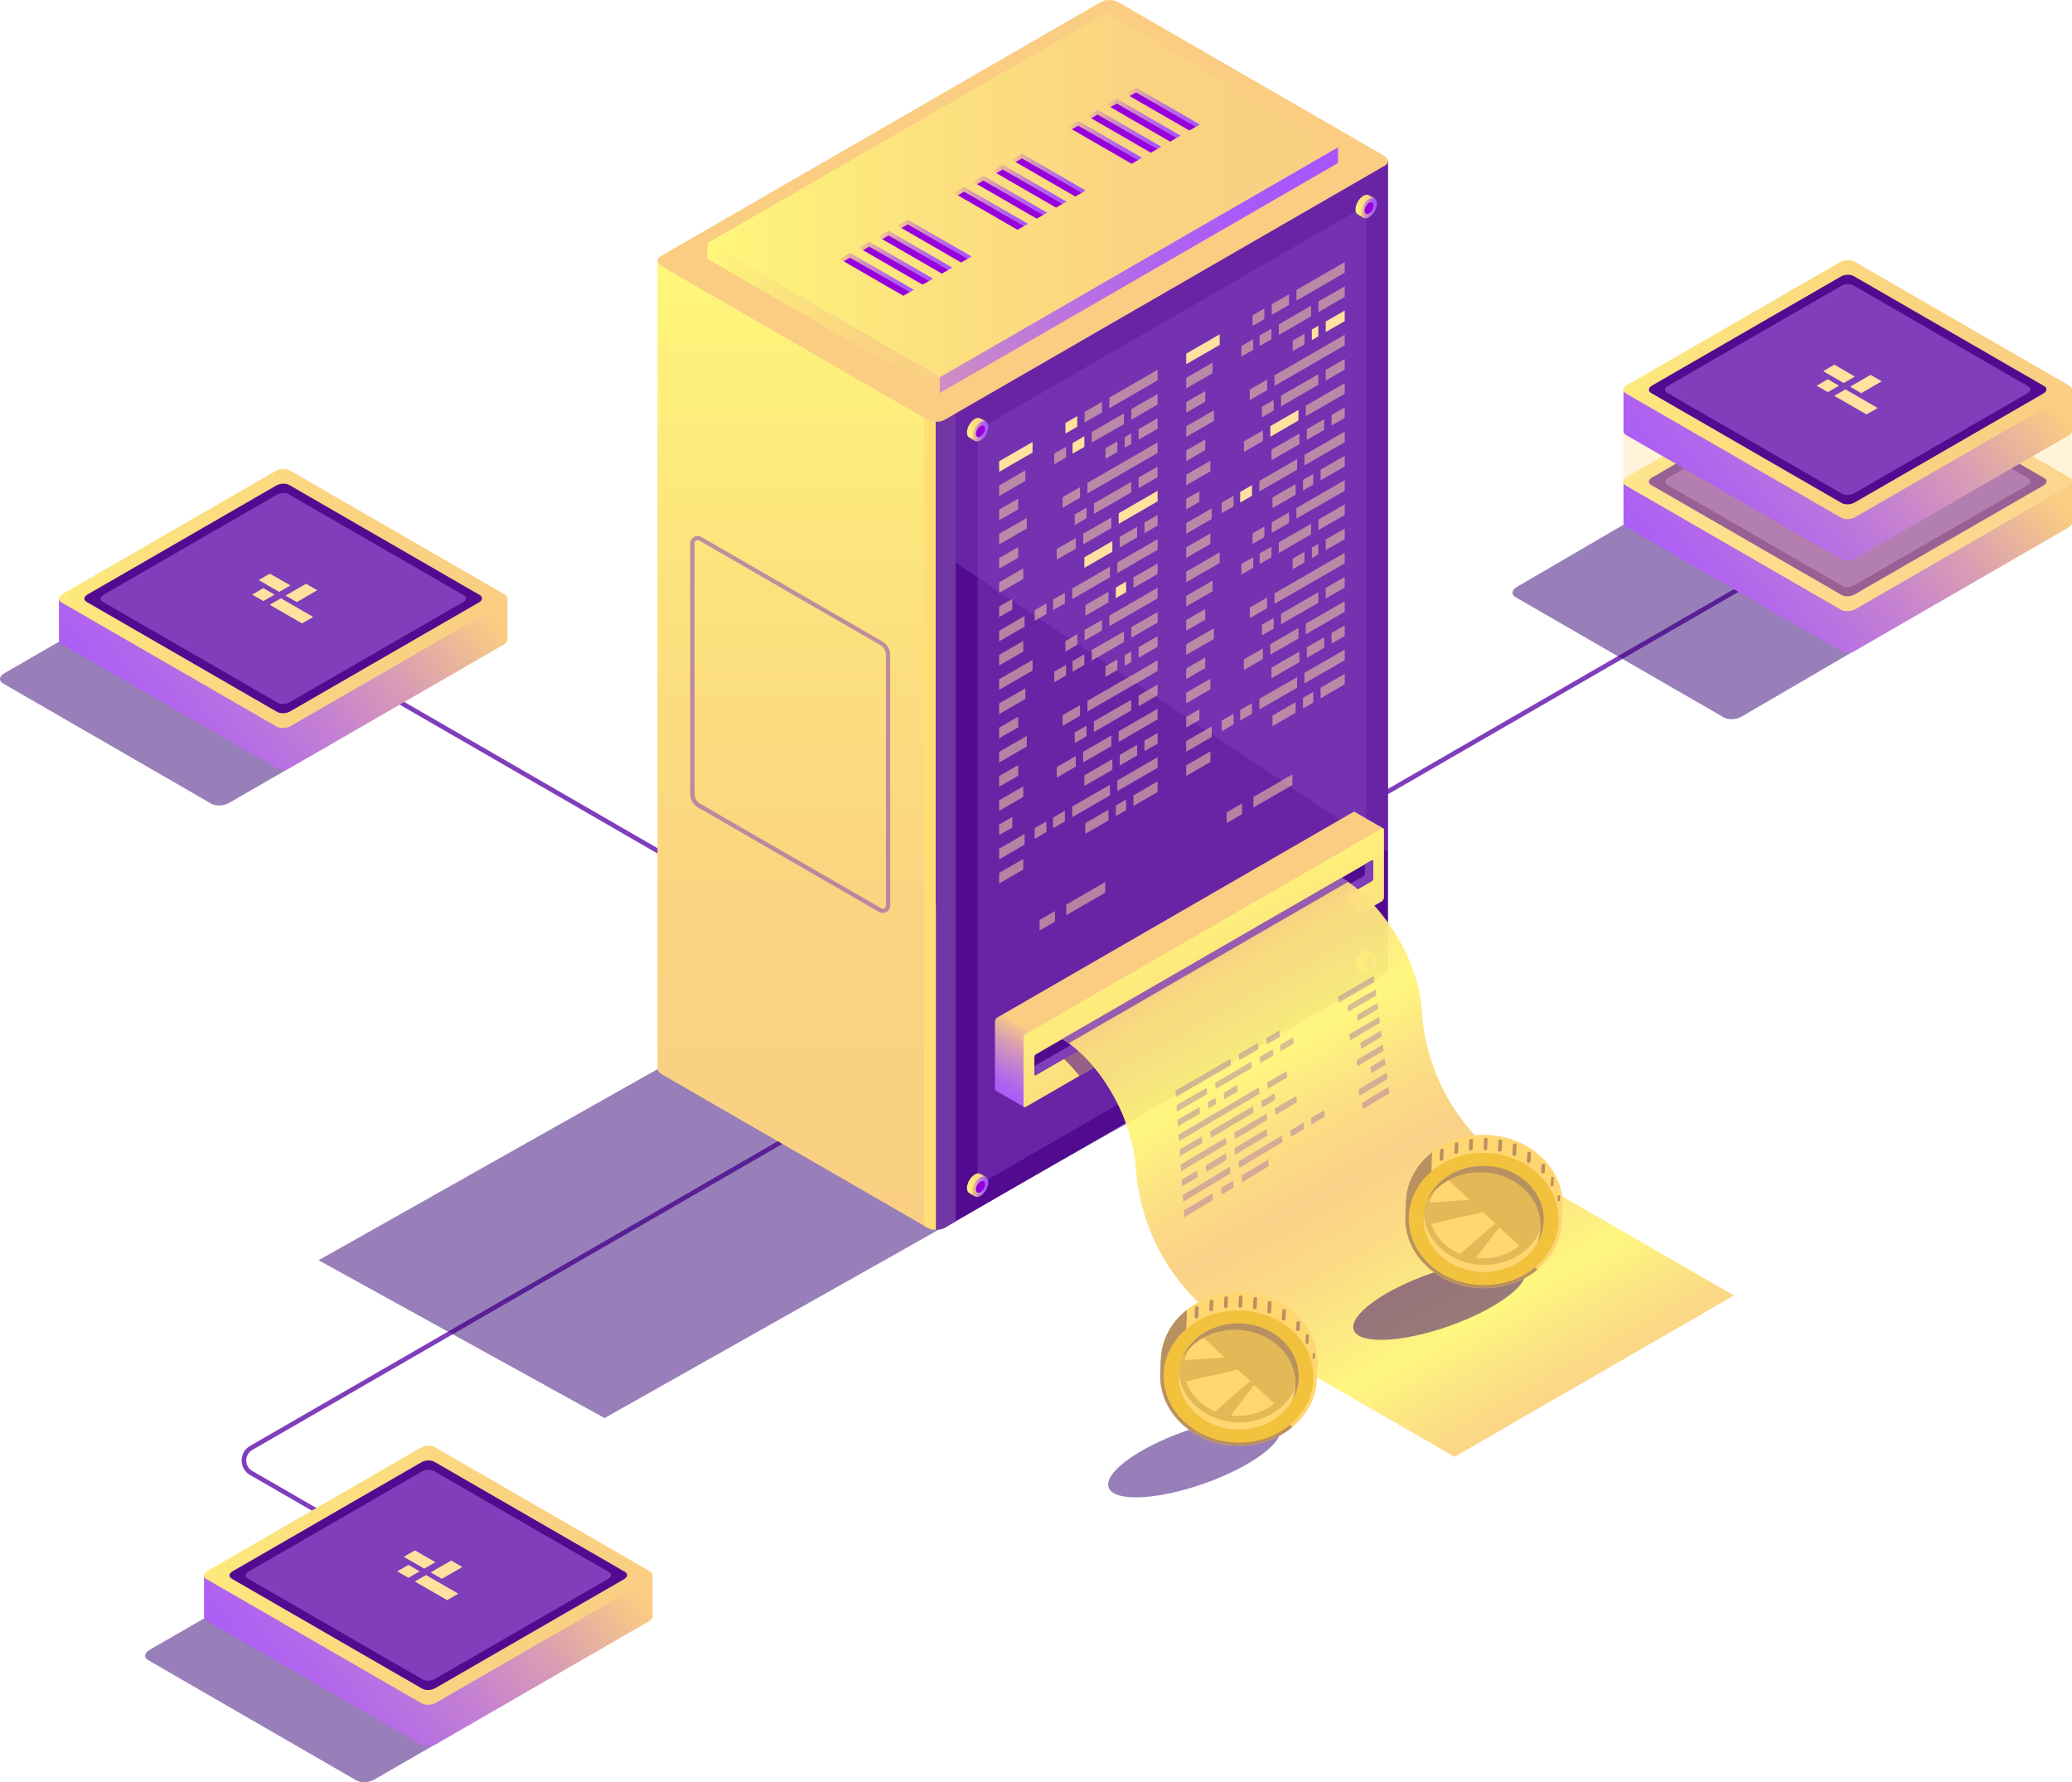 <?xml version="1.0" encoding="UTF-8"?><svg id="Calque_2" xmlns="http://www.w3.org/2000/svg" xmlns:xlink="http://www.w3.org/1999/xlink" viewBox="0 0 415.98 357.79"><defs><linearGradient id="_Áåçûìÿííûé_ãðàäèåíò_4" x1="-1267.18" y1="246.88" x2="-1267.18" y2="52.3" gradientTransform="translate(-1107.24) rotate(-180) scale(1 -1)" gradientUnits="userSpaceOnUse"><stop offset="0" stop-color="#facf83"/><stop offset=".3" stop-color="#fad381"/><stop offset=".66" stop-color="#fce27e"/><stop offset="1" stop-color="#fff77a"/></linearGradient><linearGradient id="_Áåçûìÿííûé_ãðàäèåíò_9" x1="-1375.88" y1="42.34" x2="-1255.41" y2="42.34" gradientTransform="translate(-1107.24) rotate(-180) scale(1 -1)" gradientUnits="userSpaceOnUse"><stop offset="0" stop-color="#a755ff"/><stop offset=".16" stop-color="#aa59fa"/><stop offset=".34" stop-color="#b367eb"/><stop offset=".55" stop-color="#c37ed4"/><stop offset=".76" stop-color="#d99eb2"/><stop offset=".97" stop-color="#f6c788"/><stop offset="1" stop-color="#facd83"/></linearGradient><linearGradient id="_Áåçûìÿííûé_ãðàäèåíò_4-2" x1="-1295.9" y1="63.85" x2="-1249.25" y2="63.85" xlink:href="#_Áåçûìÿííûé_ãðàäèåíò_4"/><linearGradient id="_Áåçûìÿííûé_ãðàäèåíò_4-3" x1="-1375.88" y1="39.19" x2="-1249.25" y2="39.19" xlink:href="#_Áåçûìÿííûé_ãðàäèåíò_4"/><linearGradient id="_Áåçûìÿííûé_ãðàäèåíò_9-2" x1="-1348.12" y1="21.54" x2="-1333.22" y2="21.54" xlink:href="#_Áåçûìÿííûé_ãðàäèåíò_9"/><linearGradient id="_Áåçûìÿííûé_ãðàäèåíò_9-3" x1="-1344.25" y1="23.76" x2="-1329.35" y2="23.76" xlink:href="#_Áåçûìÿííûé_ãðàäèåíò_9"/><linearGradient id="_Áåçûìÿííûé_ãðàäèåíò_9-4" x1="-1340.38" y1="25.99" x2="-1325.48" y2="25.99" xlink:href="#_Áåçûìÿííûé_ãðàäèåíò_9"/><linearGradient id="_Áåçûìÿííûé_ãðàäèåíò_9-5" x1="-1336.52" y1="28.21" x2="-1321.62" y2="28.21" xlink:href="#_Áåçûìÿííûé_ãðàäèåíò_9"/><linearGradient id="_Áåçûìÿííûé_ãðàäèåíò_9-6" x1="-1325.21" y1="34.78" x2="-1310.31" y2="34.78" xlink:href="#_Áåçûìÿííûé_ãðàäèåíò_9"/><linearGradient id="_Áåçûìÿííûé_ãðàäèåíò_9-7" x1="-1321.34" y1="37.01" x2="-1306.44" y2="37.01" xlink:href="#_Áåçûìÿííûé_ãðàäèåíò_9"/><linearGradient id="_Áåçûìÿííûé_ãðàäèåíò_9-8" x1="-1317.47" y1="39.24" x2="-1302.57" y2="39.24" xlink:href="#_Áåçûìÿííûé_ãðàäèåíò_9"/><linearGradient id="_Áåçûìÿííûé_ãðàäèåíò_9-9" x1="-1313.6" y1="41.46" x2="-1298.71" y2="41.46" xlink:href="#_Áåçûìÿííûé_ãðàäèåíò_9"/><linearGradient id="_Áåçûìÿííûé_ãðàäèåíò_9-10" x1="-1302.29" y1="48.03" x2="-1287.4" y2="48.03" xlink:href="#_Áåçûìÿííûé_ãðàäèåíò_9"/><linearGradient id="_Áåçûìÿííûé_ãðàäèåíò_9-11" x1="-1298.43" y1="50.26" x2="-1283.53" y2="50.26" xlink:href="#_Áåçûìÿííûé_ãðàäèåíò_9"/><linearGradient id="_Áåçûìÿííûé_ãðàäèåíò_9-12" x1="-1294.56" y1="52.48" x2="-1279.66" y2="52.48" xlink:href="#_Áåçûìÿííûé_ãðàäèåíò_9"/><linearGradient id="_Áåçûìÿííûé_ãðàäèåíò_9-13" x1="-1290.69" y1="54.71" x2="-1275.79" y2="54.71" xlink:href="#_Áåçûìÿííûé_ãðàäèåíò_9"/><linearGradient id="_Áåçûìÿííûé_ãðàäèåíò_4-4" x1="-1305.18" y1="86.19" x2="-1301.37" y2="86.19" xlink:href="#_Áåçûìÿííûé_ãðàäèåíò_4"/><linearGradient id="_Áåçûìÿííûé_ãðàäèåíò_9-14" x1="-1305.65" y1="86.58" x2="-1302.49" y2="86.58" xlink:href="#_Áåçûìÿííûé_ãðàäèåíò_9"/><linearGradient id="_Áåçûìÿííûé_ãðàäèåíò_4-5" x1="-1383.2" y1="41.4" x2="-1379.38" y2="41.4" xlink:href="#_Áåçûìÿííûé_ãðàäèåíò_4"/><linearGradient id="_Áåçûìÿííûé_ãðàäèåíò_9-15" x1="-1383.66" y1="41.79" x2="-1380.5" y2="41.79" xlink:href="#_Áåçûìÿííûé_ãðàäèåíò_9"/><linearGradient id="_Áåçûìÿííûé_ãðàäèåíò_4-6" x1="-1305.18" y1="237.86" x2="-1301.37" y2="237.86" xlink:href="#_Áåçûìÿííûé_ãðàäèåíò_4"/><linearGradient id="_Áåçûìÿííûé_ãðàäèåíò_9-16" x1="-1305.65" y1="238.3" x2="-1302.49" y2="238.3" xlink:href="#_Áåçûìÿííûé_ãðàäèåíò_9"/><linearGradient id="_Áåçûìÿííûé_ãðàäèåíò_4-7" x1="-1305.18" y1="238.18" x2="-1301.37" y2="238.18" xlink:href="#_Áåçûìÿííûé_ãðàäèåíò_4"/><linearGradient id="_Áåçûìÿííûé_ãðàäèåíò_9-17" x1="-1305.65" y1="238.18" x2="-1302.49" y2="238.18" xlink:href="#_Áåçûìÿííûé_ãðàäèåíò_9"/><linearGradient id="_Áåçûìÿííûé_ãðàäèåíò_4-8" x1="-1383.2" y1="193.07" x2="-1379.38" y2="193.07" xlink:href="#_Áåçûìÿííûé_ãðàäèåíò_4"/><linearGradient id="_Áåçûìÿííûé_ãðàäèåíò_9-18" x1="-1383.66" y1="193.51" x2="-1380.5" y2="193.51" xlink:href="#_Áåçûìÿííûé_ãðàäèåíò_9"/><linearGradient id="_Áåçûìÿííûé_ãðàäèåíò_4-9" x1="-1383.19" y1="193.4" x2="-1379.38" y2="193.4" xlink:href="#_Áåçûìÿííûé_ãðàäèåíò_4"/><linearGradient id="_Áåçûìÿííûé_ãðàäèåíò_9-19" x1="-1383.66" y1="193.4" x2="-1380.5" y2="193.4" xlink:href="#_Áåçûìÿííûé_ãðàäèåíò_9"/><filter id="luminosity-noclip" x="135.98" y="51.96" width="52.68" height="30.25" color-interpolation-filters="sRGB" filterUnits="userSpaceOnUse"><feFlood flood-color="#fff" result="bg"/><feBlend in="SourceGraphic" in2="bg"/></filter><filter id="luminosity-noclip-2" x="135.98" y="-8374.31" width="52.68" height="32766" color-interpolation-filters="sRGB" filterUnits="userSpaceOnUse"><feFlood flood-color="#fff" result="bg"/><feBlend in="SourceGraphic" in2="bg"/></filter><mask id="mask-1" x="135.98" y="-8374.31" width="52.68" height="32766" maskUnits="userSpaceOnUse"/><linearGradient id="_Áåçûìÿííûé_ãðàäèåíò_3" x1="158.22" y1="73.07" x2="174.48" y2="49.34" gradientUnits="userSpaceOnUse"><stop offset="0" stop-color="#000"/><stop offset=".05" stop-color="#2e2e2e"/><stop offset=".1" stop-color="#5a5a5a"/><stop offset=".15" stop-color="#818181"/><stop offset=".22" stop-color="#a3a3a3"/><stop offset=".28" stop-color="silver"/><stop offset=".36" stop-color="#d7d7d7"/><stop offset=".44" stop-color="#e9e9e9"/><stop offset=".54" stop-color="#f5f5f5"/><stop offset=".68" stop-color="#fcfcfc"/><stop offset="1" stop-color="#fff"/></linearGradient><mask id="mask" x="135.98" y="51.96" width="52.68" height="30.25" maskUnits="userSpaceOnUse"><g style="filter:url(#luminosity-noclip);"><g style="mask:url(#mask-1);"><polygon points="142.02 51.96 135.98 55.27 182.64 82.21 188.67 78.89 142.02 51.96" style="fill:url(#_Áåçûìÿííûé_ãðàäèåíò_3); mix-blend-mode:multiply; stroke-width:0px;"/></g></g></mask><linearGradient id="_Áåçûìÿííûé_ãðàäèåíò_8" x1="158.22" y1="73.07" x2="174.48" y2="49.34" gradientUnits="userSpaceOnUse"><stop offset="0" stop-color="#fff77a"/><stop offset=".06" stop-color="#ead198"/><stop offset=".13" stop-color="#d8b0b4"/><stop offset=".2" stop-color="#c993cb"/><stop offset=".28" stop-color="#bc7cde"/><stop offset=".38" stop-color="#b26aed"/><stop offset=".49" stop-color="#ac5ef7"/><stop offset=".65" stop-color="#a857fd"/><stop offset="1" stop-color="#a755ff"/></linearGradient><linearGradient id="_Áåçûìÿííûé_ãðàäèåíò_7" x1="-1554.4" y1="230.63" x2="-1516.56" y2="162.49" gradientTransform="translate(1768.31)" gradientUnits="userSpaceOnUse"><stop offset="0" stop-color="#a755ff"/><stop offset=".04" stop-color="#aa59fa"/><stop offset=".08" stop-color="#b367eb"/><stop offset=".12" stop-color="#c37ed4"/><stop offset=".17" stop-color="#d99eb2"/><stop offset=".22" stop-color="#f6c788"/><stop offset=".22" stop-color="#facd83"/></linearGradient><linearGradient id="_Áåçûìÿííûé_ãðàäèåíò_4-10" x1="-1507.92" y1="230.87" x2="-1533.1" y2="181.64" gradientTransform="translate(1768.31)" xlink:href="#_Áåçûìÿííûé_ãðàäèåíò_4"/><linearGradient id="_Áåçûìÿííûé_ãðàäèåíò_6" x1="-1460.1" y1="287.07" x2="-1520.31" y2="180.38" gradientTransform="translate(1768.31)" gradientUnits="userSpaceOnUse"><stop offset="0" stop-color="#facf83"/><stop offset=".12" stop-color="#fce47e"/><stop offset=".21" stop-color="#fff77a"/><stop offset=".24" stop-color="#fef17b"/><stop offset=".41" stop-color="#fbd880"/><stop offset=".51" stop-color="#facf83"/><stop offset=".63" stop-color="#fcdf7f"/><stop offset=".75" stop-color="#fff77a"/><stop offset="1" stop-color="#facf83"/></linearGradient><linearGradient id="_Áåçûìÿííûé_ãðàäèåíò_5" x1="396.74" y1="80.37" x2="326.56" y2="136.65" gradientUnits="userSpaceOnUse"><stop offset="0" stop-color="#facd83"/><stop offset=".03" stop-color="#f6c788"/><stop offset=".24" stop-color="#d99eb2"/><stop offset=".45" stop-color="#c37ed4"/><stop offset=".66" stop-color="#b367eb"/><stop offset=".84" stop-color="#aa59fa"/><stop offset="1" stop-color="#a755ff"/></linearGradient><linearGradient id="_Áåçûìÿííûé_ãðàäèåíò_4-11" x1="43.46" y1="411.51" x2="-20.33" y2="462.67" gradientTransform="translate(783.87 -161.8) rotate(30) skewX(-30)" xlink:href="#_Áåçûìÿííûé_ãðàäèåíò_4"/><linearGradient id="_Áåçûìÿííûé_ãðàäèåíò_4-12" x1="43.46" y1="411.51" x2="-20.33" y2="462.67" gradientTransform="translate(783.87 -161.8) rotate(30) skewX(-30)" xlink:href="#_Áåçûìÿííûé_ãðàäèåíò_4"/><linearGradient id="_Áåçûìÿííûé_ãðàäèåíò_5-2" x1="396.74" y1="61.91" x2="326.56" y2="118.18" xlink:href="#_Áåçûìÿííûé_ãðàäèåíò_5"/><linearGradient id="_Áåçûìÿííûé_ãðàäèåíò_4-13" x1="25" y1="395.52" x2="-38.79" y2="446.68" gradientTransform="translate(783.87 -161.8) rotate(30) skewX(-30)" xlink:href="#_Áåçûìÿííûé_ãðàäèåíò_4"/><linearGradient id="_Áåçûìÿííûé_ãðàäèåíò_5-3" x1="111.77" y1="299.94" x2="41.6" y2="356.21" xlink:href="#_Áåçûìÿííûé_ãðàäèåíò_5"/><linearGradient id="_Áåçûìÿííûé_ãðàäèåíò_4-14" x1="98.49" y1="744.13" x2="34.7" y2="795.28" gradientTransform="translate(783.87 -161.8) rotate(30) skewX(-30)" xlink:href="#_Áåçûìÿííûé_ãðàäèåíò_4"/><linearGradient id="_Áåçûìÿííûé_ãðàäèåíò_5-4" x1="82.64" y1="103.85" x2="12.47" y2="160.12" xlink:href="#_Áåçûìÿííûé_ãðàäèåíò_5"/><linearGradient id="_Áåçûìÿííûé_ãðàäèåíò_4-15" x1="-114.41" y1="588.89" x2="-178.2" y2="640.04" gradientTransform="translate(783.87 -161.8) rotate(30) skewX(-30)" xlink:href="#_Áåçûìÿííûé_ãðàäèåíò_4"/></defs><g id="_Ñëîé_1"><rect x="123.66" y="110.51" width=".93" height="111.5" transform="translate(-81.93 190.62) rotate(-60)" style="fill:#803eba; stroke-width:0px;"/><path d="m89.01,318.52l-38.82-22.42c-1.05-.61-1.68-1.7-1.68-2.91,0-1.21.63-2.3,1.68-2.91L364.58,108.76l.46.81L50.65,291.09c-.76.44-1.21,1.23-1.21,2.11,0,.88.45,1.67,1.21,2.1l38.82,22.42-.46.81Z" style="fill:#803eba; stroke-width:0px;"/><polygon points="191.56 181.06 63.96 253 121.37 284.68 247.69 213.47 191.56 181.06" style="fill:#320074; opacity:.5; stroke-width:0px;"/><path d="m188.99,75.5h-9.74c1.44-3.28,2.34-5.3,2.34-5.3l97.07-37.88v162.12s0,.04,0,.05v.15h0c-.04.3-.22.57-.59.78l-88.51,51.1c-.16.1-.36.16-.56.22V75.5Z" style="fill:#520b90; stroke-width:0px;"/><path d="m132,52.3l55.86,31.87v97.58l.04-.02v65.14s-.02,0-.04,0h0s0,0,0,0c-.63-.03-1.28-.19-1.8-.49l-53.21-30.72c-.55-.32-.83-.72-.85-1.1h0s0-162.26,0-162.26Z" style="fill:url(#_Áåçûìÿííûé_ãðàäèåíò_4); stroke-width:0px;"/><path d="m191.86,35.4v209.79l-2.32,1.34c-.44.25-1.04.37-1.66.35-.64-.02-.68-.39-1.2-.69l-.48-.2.52-24.89v-39l-1.16-146.69h6.3Z" style="fill:#7236a5; stroke-width:0px;"/><path d="m185.56,221.44V82.87l2.29,1.31v97.58l.04-.02v65.14s-.02,0-.04,0h0c-.13,0-.27-.02-.4-.04-.03,0-.05,0-.08,0-.3-.04-.58-.12-.86-.23-.02,0-.04-.01-.06-.02-.14-.06-.28-.12-.41-.2l-.5-.29v-24.66Z" style="fill:#ffdf75; stroke-width:0px;"/><polygon points="274.28 41.24 196.27 86.28 196.27 237.99 274.28 192.95 274.28 41.24" style="fill:#803eba; opacity:.51; stroke-width:0px;"/><polygon points="278.66 171.06 191.86 112.95 191.86 82.99 278.66 32.32 278.66 171.06" style="fill:#803eba; opacity:.51; stroke-width:0px;"/><path d="m189.55,84.33l88.51-51.1c.89-.52.78-1.42-.25-2.01L224.6.49c-1.03-.6-2.59-.66-3.49-.14l-88.51,51.1c-.89.52-.78,1.42.25,2.01l53.21,30.72c1.03.6,2.59.66,3.49.14Z" style="fill:#facd83; stroke-width:0px;"/><polygon points="221.99 5.79 264.52 30.34 268.64 29.57 268.64 32.72 188.67 78.89 148.17 51.36 221.99 5.79" style="fill:url(#_Áåçûìÿííûé_ãðàäèåíò_9); stroke-width:0px;"/><polygon points="142.02 48.81 142.02 51.96 188.67 78.89 188.67 75.74 142.02 48.81" style="fill:url(#_Áåçûìÿííûé_ãðàäèåíò_4-2); stroke-width:0px;"/><polygon points="188.67 75.74 268.64 29.57 221.99 2.64 142.02 48.81 188.67 75.74" style="fill:url(#_Áåçûìÿííûé_ãðàäèåíò_4-3); stroke-width:0px;"/><polygon points="238.79 26.2 240.06 25.47 239.96 24.87 228.14 17.99 226.5 18.78 226.8 19.29 238.79 26.2" style="fill:#9700da; stroke-width:0px;"/><polygon points="228.08 18.55 226.8 19.29 225.98 18.81 228.08 17.6 240.88 25 240.06 25.47 228.08 18.55" style="fill:url(#_Áåçûìÿííûé_ãðàäèåíò_9-2); stroke-width:0px;"/><polygon points="234.92 28.43 236.2 27.69 236.09 27.1 224.27 20.22 222.63 21 222.94 21.51 234.92 28.43" style="fill:#9700da; stroke-width:0px;"/><polygon points="224.21 20.78 222.94 21.51 222.12 21.04 224.21 19.83 237.01 27.22 236.19 27.7 224.21 20.78" style="fill:url(#_Áåçûìÿííûé_ãðàäèåíò_9-3); stroke-width:0px;"/><polygon points="231.05 30.66 232.33 29.92 232.22 29.32 220.4 22.45 218.76 23.23 219.07 23.74 231.05 30.66" style="fill:#9700da; stroke-width:0px;"/><polygon points="220.34 23 219.07 23.74 218.25 23.26 220.34 22.05 233.15 29.45 232.33 29.92 220.34 23" style="fill:url(#_Áåçûìÿííûé_ãðàäèåíò_9-4); stroke-width:0px;"/><polygon points="227.19 32.88 228.46 32.15 228.36 31.55 216.54 24.67 214.9 25.45 215.2 25.96 227.19 32.88" style="fill:#9700da; stroke-width:0px;"/><polygon points="216.47 25.23 215.2 25.96 214.38 25.49 216.47 24.28 229.28 31.67 228.46 32.15 216.47 25.23" style="fill:url(#_Áåçûìÿííûé_ãðàäèåíò_9-5); stroke-width:0px;"/><polygon points="215.88 39.45 217.15 38.72 217.05 38.12 205.23 31.24 203.59 32.02 203.89 32.53 215.88 39.45" style="fill:#9700da; stroke-width:0px;"/><polygon points="205.17 31.8 203.89 32.53 203.07 32.06 205.17 30.85 217.97 38.24 217.15 38.72 205.17 31.8" style="fill:url(#_Áåçûìÿííûé_ãðàäèåíò_9-6); stroke-width:0px;"/><polygon points="212.01 41.68 213.29 40.94 213.18 40.35 201.36 33.47 199.72 34.25 200.03 34.76 212.01 41.68" style="fill:#9700da; stroke-width:0px;"/><polygon points="201.3 34.02 200.03 34.76 199.2 34.29 201.3 33.08 214.1 40.47 213.28 40.94 201.3 34.02" style="fill:url(#_Áåçûìÿííûé_ãðàäèåíò_9-7); stroke-width:0px;"/><polygon points="208.14 43.9 209.42 43.17 209.31 42.57 197.49 35.69 195.85 36.48 196.16 36.99 208.14 43.9" style="fill:#9700da; stroke-width:0px;"/><polygon points="197.43 36.25 196.16 36.99 195.34 36.51 197.43 35.3 210.24 42.7 209.42 43.17 197.43 36.25" style="fill:url(#_Áåçûìÿííûé_ãðàäèåíò_9-8); stroke-width:0px;"/><polygon points="204.28 46.13 205.55 45.39 205.44 44.8 193.63 37.92 191.99 38.7 192.29 39.21 204.28 46.13" style="fill:#9700da; stroke-width:0px;"/><polygon points="193.56 38.48 192.29 39.21 191.47 38.74 193.56 37.53 206.37 44.92 205.55 45.4 193.56 38.48" style="fill:url(#_Áåçûìÿííûé_ãðàäèåíò_9-9); stroke-width:0px;"/><polygon points="192.97 52.7 194.24 51.97 194.14 51.37 182.32 44.49 180.68 45.27 180.98 45.78 192.97 52.7" style="fill:#9700da; stroke-width:0px;"/><polygon points="182.25 45.05 180.98 45.78 180.16 45.31 182.25 44.1 195.06 51.49 194.24 51.97 182.25 45.05" style="fill:url(#_Áåçûìÿííûé_ãðàäèåíò_9-10); stroke-width:0px;"/><polygon points="189.1 54.93 190.37 54.19 190.27 53.59 178.45 46.72 176.81 47.5 177.11 48.01 189.1 54.93" style="fill:#9700da; stroke-width:0px;"/><polygon points="178.39 47.27 177.11 48.01 176.29 47.53 178.39 46.33 191.19 53.72 190.37 54.19 178.39 47.27" style="fill:url(#_Áåçûìÿííûé_ãðàäèåíò_9-11); stroke-width:0px;"/><polygon points="185.23 57.15 186.51 56.42 186.4 55.82 174.58 48.94 172.94 49.72 173.25 50.23 185.23 57.15" style="fill:#9700da; stroke-width:0px;"/><polygon points="174.52 49.5 173.25 50.23 172.43 49.76 174.52 48.55 187.32 55.94 186.5 56.42 174.52 49.5" style="fill:url(#_Áåçûìÿííûé_ãðàäèåíò_9-12); stroke-width:0px;"/><polygon points="181.36 59.38 182.64 58.64 182.53 58.05 170.71 51.17 169.07 51.95 169.38 52.46 181.36 59.38" style="fill:#9700da; stroke-width:0px;"/><polygon points="170.65 51.72 169.38 52.46 168.56 51.99 170.65 50.78 183.46 58.17 182.64 58.64 170.65 51.72" style="fill:url(#_Áåçûìÿííûé_ãðàäèåíò_9-13); stroke-width:0px;"/><path d="m177.23,183.28c-.26,0-.51-.07-.75-.2l-36.31-20.96c-.99-.57-1.6-1.63-1.6-2.77v-50.26c0-.54.28-1.02.75-1.29.47-.27,1.03-.27,1.49,0l36.31,20.96c.99.57,1.6,1.63,1.6,2.77v50.26c0,.54-.28,1.02-.75,1.29-.23.13-.49.2-.75.2Zm-36.63-21.91l36.31,20.96c.2.12.44.12.64,0,.2-.12.32-.32.32-.55v-50.26c0-.84-.45-1.62-1.17-2.04l-36.31-20.96c-.2-.12-.44-.12-.64,0-.2.12-.32.32-.32.56v50.26c0,.84.45,1.62,1.17,2.04h0Z" style="fill:#803eba; opacity:.51; stroke-width:0px;"/><path d="m194.13,86.83c0-1.01.71-2.23,1.58-2.73.44-.25.83-.28,1.12-.11h0s1.12.65,1.12.65l-.69.02c.02.1.03.22.03.34,0,1.01-.71,2.23-1.58,2.73-.12.07-.23.12-.34.15l.32.6-1.09-.64h0c-.29-.16-.47-.52-.47-1.02Z" style="fill:url(#_Áåçûìÿííûé_ãðàäèåíò_4-4); stroke-width:0px;"/><path d="m195.26,87.49c0,1.01.71,1.41,1.58.91.87-.5,1.58-1.73,1.58-2.73s-.71-1.41-1.58-.91c-.87.5-1.58,1.73-1.58,2.73Z" style="fill:url(#_Áåçûìÿííûé_ãðàäèåíò_9-14); stroke-width:0px;"/><path d="m195.93,87.1c0,.58.41.81.91.52.5-.29.91-.99.91-1.57s-.41-.81-.91-.52c-.5.29-.91.99-.91,1.57Z" style="fill:#9700da; stroke-width:0px;"/><path d="m272.14,42.04c0-1.01.71-2.23,1.58-2.73.44-.25.83-.28,1.12-.11h0s1.12.65,1.12.65l-.69.02c.02.1.03.22.03.34,0,1.01-.71,2.23-1.58,2.73-.12.07-.23.12-.34.15l.32.6-1.09-.64h0c-.29-.16-.47-.52-.47-1.02Z" style="fill:url(#_Áåçûìÿííûé_ãðàäèåíò_4-5); stroke-width:0px;"/><path d="m273.27,42.7c0,1.01.71,1.41,1.58.91.87-.5,1.58-1.73,1.58-2.73s-.71-1.41-1.58-.91c-.87.5-1.58,1.73-1.58,2.73Z" style="fill:url(#_Áåçûìÿííûé_ãðàäèåíò_9-15); stroke-width:0px;"/><path d="m273.94,42.31c0,.58.41.81.91.52.5-.29.91-.99.91-1.57s-.41-.81-.91-.52c-.5.29-.91.99-.91,1.57Z" style="fill:#9700da; stroke-width:0px;"/><path d="m194.13,238.5c0-1.01.71-2.23,1.58-2.73.44-.25.83-.28,1.12-.11h0s1.12.65,1.12.65h0c-.29-.16-.68-.14-1.11.11-.87.5-1.58,1.73-1.58,2.73,0,.48.17.82.43,1h0s-1.09-.63-1.09-.63h0c-.29-.16-.47-.52-.47-1.02Z" style="fill:url(#_Áåçûìÿííûé_ãðàäèåíò_4-6); stroke-width:0px;"/><path d="m195.71,239.41c.11-.06.22-.14.32-.22.15.25.45.31.8.11.5-.29.91-.99.91-1.57,0-.4-.2-.64-.49-.64.02-.14.04-.27.04-.4,0-.12-.01-.24-.03-.34l.69-.02c.29.16.47.52.47,1.02,0,1.01-.71,2.23-1.58,2.73-.45.26-.86.27-1.15.09l-.32-.59c.11-.04.22-.09.34-.15Z" style="fill:url(#_Áåçûìÿííûé_ãðàäèåíò_9-16); stroke-width:0px;"/><path d="m195.26,239.16c0-1.01.71-2.23,1.58-2.73.43-.25.83-.27,1.11-.11l-.69.02c.02.1.03.22.03.34,0,.13-.01.27-.04.4-.13,0-.27.03-.42.12-.5.29-.91.99-.91,1.57,0,.17.04.31.1.42-.1.08-.21.16-.32.22-.12.07-.23.12-.34.15l.32.59c-.27-.17-.43-.51-.43-1Z" style="fill:url(#_Áåçûìÿííûé_ãðàäèåíò_4-7); stroke-width:0px;"/><path d="m195.26,239.16c0-1.01.71-2.23,1.58-2.73.43-.25.83-.27,1.11-.11l-.69.02c.02.1.03.22.03.34,0,.13-.01.27-.04.4-.13,0-.27.03-.42.12-.5.29-.91.99-.91,1.57,0,.17.04.31.1.42-.1.08-.21.16-.32.22-.12.07-.23.12-.34.15l.32.59c-.27-.17-.43-.51-.43-1Z" style="fill:url(#_Áåçûìÿííûé_ãðàäèåíò_9-17); stroke-width:0px;"/><path d="m197.74,237.72c0,.58-.41,1.28-.91,1.57-.35.2-.65.14-.8-.11.61-.5,1.09-1.33,1.22-2.11.29,0,.49.24.49.64Z" style="fill:#9700da; stroke-width:0px;"/><path d="m196.03,239.19c-.06-.11-.1-.24-.1-.42,0-.58.41-1.28.91-1.57.15-.09.29-.12.42-.12-.13.78-.61,1.61-1.22,2.11Z" style="fill:#9700da; stroke-width:0px;"/><path d="m273.72,190.98c.44-.25.83-.28,1.12-.11h0s1.12.65,1.12.65h0c-.29-.16-.68-.14-1.11.11-.87.5-1.58,1.73-1.58,2.73,0,.48.17.82.43,1h0s-1.09-.63-1.09-.63h0c-.29-.16-.47-.52-.47-1.02,0-1.01.71-2.23,1.58-2.73Z" style="fill:url(#_Áåçûìÿííûé_ãðàäèåíò_4-8); stroke-width:0px;"/><path d="m273.72,194.63c.11-.06.22-.14.32-.22.15.25.45.31.8.11.5-.29.91-.99.91-1.57,0-.4-.2-.63-.49-.64.02-.14.04-.27.04-.4,0-.12-.01-.24-.03-.34l.69-.02c.29.16.47.52.47,1.02,0,1.01-.71,2.23-1.58,2.73-.45.26-.86.27-1.15.09l-.32-.59c.11-.04.22-.09.34-.15Z" style="fill:url(#_Áåçûìÿííûé_ãðàäèåíò_9-18); stroke-width:0px;"/><path d="m273.27,194.37c0-1.01.71-2.23,1.58-2.73.43-.25.83-.27,1.11-.11l-.69.02c.02.1.03.22.03.34,0,.13-.01.27-.04.4-.13,0-.27.03-.42.12-.5.29-.91.99-.91,1.57,0,.17.04.31.1.42-.1.08-.21.16-.32.22-.12.07-.23.12-.34.15l.32.59c-.27-.17-.43-.51-.43-1Z" style="fill:url(#_Áåçûìÿííûé_ãðàäèåíò_4-9); stroke-width:0px;"/><path d="m273.27,194.37c0-1.01.71-2.23,1.58-2.73.43-.25.83-.27,1.11-.11l-.69.02c.02.1.03.22.03.34,0,.13-.01.27-.04.4-.13,0-.27.03-.42.12-.5.29-.91.99-.91,1.57,0,.17.04.31.1.42-.1.08-.21.16-.32.22-.12.07-.23.12-.34.15l.32.59c-.27-.17-.43-.51-.43-1Z" style="fill:url(#_Áåçûìÿííûé_ãðàäèåíò_9-19); stroke-width:0px;"/><path d="m275.75,192.94c0,.58-.41,1.28-.91,1.57-.35.2-.65.14-.8-.11.61-.5,1.09-1.33,1.22-2.11.29,0,.49.24.49.64Z" style="fill:#9700da; stroke-width:0px;"/><path d="m274.04,194.4c-.06-.11-.1-.24-.1-.42,0-.58.41-1.28.91-1.57.15-.09.29-.12.42-.12-.13.78-.61,1.61-1.22,2.11Z" style="fill:#9700da; stroke-width:0px;"/><g style="mask:url(#mask);"><polygon points="142.02 51.96 135.98 55.27 182.64 82.21 188.67 78.89 142.02 51.96" style="fill:url(#_Áåçûìÿííûé_ãðàäèåíò_8); opacity:.78; stroke-width:0px;"/></g><path d="m277.68,166.28l-5.71-3.29h0c-.08-.04-.17-.05-.28.02l-71.52,41.29c-.23.13-.42.5-.42.81v13.5c0,.15.05.26.12.32h0s0,0,0,0c0,0,.01,0,.02.01l5.77,3.32.05-6.52,66-38.1c.23-.13.42-.5.42-.81v-4.63l5.57-5.92Z" style="fill:url(#_Áåçûìÿííûé_ãðàäèåíò_7); stroke-width:0px;"/><path d="m277.43,180.94l-71.52,41.29c-.23.13-.42,0-.42-.32v-13.5c0-.31.19-.67.42-.81l71.52-41.29c.23-.13.42,0,.42.32v13.5c0,.31-.19.67-.42.81Z" style="fill:url(#_Áåçûìÿííûé_ãðàäèåíò_4-10); stroke-width:0px;"/><path d="m267.56,178.21l-55.69,32.75c1.72,1.48,3.35,3.18,4.85,5.04l56.1-32.39c-1.61-2.01-3.38-3.83-5.26-5.4Z" style="fill:#520b90; opacity:.6; stroke-width:0px;"/><path d="m275.39,176.89l-67.44,38.94c-.16.09-.29,0-.29-.22v-3.39c0-.21.13-.46.29-.55l67.44-38.94c.16-.09.29,0,.29.22v3.39c0,.21-.13.46-.29.55Z" style="fill:#520b90; stroke-width:0px;"/><path d="m275.39,172.72l-1.37.79v1.83c0,.21-.13.46-.29.55l-66.07,38.15v1.56c0,.21.13.31.29.22l67.44-38.94c.16-.09.29-.34.29-.55v-3.39c0-.21-.13-.31-.29-.22Z" style="fill:#803eba; stroke-width:0px;"/><path d="m348.12,260.08l-42.4-24.48c-11.81-6.82-19.46-19.09-20.27-32.7-.68-11.49-9.37-22.8-16.11-26.69h0s-56.11,32.39-56.11,32.39h0c6.64,3.84,13.96,14.56,14.79,25.85,1,13.61,8.41,25.93,20.23,32.75l43.76,25.26,56.11-32.39Z" style="fill:url(#_Áåçûìÿííûé_ãðàäèåíò_6); opacity:.96; stroke-width:0px;"/><path d="m269.34,176.21l-56.11,32.39c.45.26.89.54,1.34.83h0s56.1-32.4,56.1-32.4c-.44-.29-.88-.57-1.33-.83Z" style="fill:#803eba; opacity:.8; stroke-width:0px;"/><g style="opacity:.32;"><polygon points="247.12 213.84 236.07 220.24 235.98 218.97 247.01 212.59 247.12 213.84" style="fill:#803eba; stroke-width:0px;"/><polygon points="252.69 210.61 248.78 212.87 248.67 211.63 252.57 209.38 252.69 210.61" style="fill:#803eba; stroke-width:0px;"/><polygon points="256.96 208.13 254.33 209.66 254.21 208.42 256.83 206.91 256.96 208.13" style="fill:#803eba; stroke-width:0px;"/><polygon points="242.35 219.63 236.28 223.17 236.19 221.88 242.25 218.36 242.35 219.63" style="fill:#803eba; stroke-width:0px;"/><polygon points="251.36 214.38 244.04 218.64 243.94 217.38 251.24 213.13 251.36 214.38" style="fill:#803eba; stroke-width:0px;"/><polygon points="255.66 211.87 253.01 213.41 252.9 212.17 255.53 210.63 255.66 211.87" style="fill:#803eba; stroke-width:0px;"/><polygon points="259.72 209.51 257.1 211.04 256.97 209.8 259.59 208.28 259.72 209.51" style="fill:#803eba; stroke-width:0px;"/><polygon points="240.9 223.53 236.48 226.12 236.39 224.82 240.8 222.24 240.9 223.53" style="fill:#803eba; stroke-width:0px;"/><polygon points="244.1 221.66 242.61 222.53 242.5 221.25 244 220.38 244.1 221.66" style="fill:#803eba; stroke-width:0px;"/><polygon points="248.49 219.09 245.79 220.67 245.69 219.39 248.38 217.82 248.49 219.09" style="fill:#803eba; stroke-width:0px;"/><polygon points="252.87 219.57 236.69 229.1 236.6 227.79 252.75 218.3 252.87 219.57" style="fill:#803eba; stroke-width:0px;"/><polygon points="258.45 216.28 254.54 218.58 254.42 217.32 258.32 215.03 258.45 216.28" style="fill:#803eba; stroke-width:0px;"/><polygon points="241.36 229.46 236.9 232.1 236.81 230.78 241.26 228.15 241.36 229.46" style="fill:#803eba; stroke-width:0px;"/><polygon points="251.66 223.36 243.07 228.44 242.97 227.14 251.54 222.08 251.66 223.36" style="fill:#803eba; stroke-width:0px;"/><polygon points="256.02 220.78 253.34 222.37 253.22 221.09 255.89 219.51 256.02 220.78" style="fill:#803eba; stroke-width:0px;"/><polygon points="246.23 229.7 237.12 235.13 237.02 233.8 246.12 228.4 246.23 229.7" style="fill:#803eba; stroke-width:0px;"/><polygon points="254.39 224.84 247.93 228.69 247.82 227.39 254.27 223.56 254.39 224.84" style="fill:#803eba; stroke-width:0px;"/><polygon points="260.37 221.28 256.07 223.84 255.94 222.56 260.24 220.01 260.37 221.28" style="fill:#803eba; stroke-width:0px;"/><polygon points="240.44 236.32 237.33 238.18 237.24 236.84 240.34 234.99 240.44 236.32" style="fill:#803eba; stroke-width:0px;"/><polygon points="246.24 232.85 242.17 235.28 242.07 233.96 246.13 231.53 246.24 232.85" style="fill:#803eba; stroke-width:0px;"/><polygon points="254.41 227.96 247.95 231.83 247.84 230.51 254.28 226.66 254.41 227.96" style="fill:#803eba; stroke-width:0px;"/><polygon points="247.05 235.55 237.55 241.26 237.45 239.91 246.93 234.22 247.05 235.55" style="fill:#803eba; stroke-width:0px;"/><polygon points="257.47 229.27 248.76 234.51 248.65 233.19 257.34 227.97 257.47 229.27" style="fill:#803eba; stroke-width:0px;"/><polygon points="261.83 226.65 259.15 228.26 259.02 226.96 261.69 225.36 261.83 226.65" style="fill:#803eba; stroke-width:0px;"/><polygon points="265.98 224.15 263.32 225.75 263.18 224.46 265.84 222.87 265.98 224.15" style="fill:#803eba; stroke-width:0px;"/><polygon points="243.5 240.9 237.77 244.37 237.67 243.01 243.4 239.55 243.5 240.9" style="fill:#803eba; stroke-width:0px;"/><polygon points="268.78 201.28 275.96 197.12 275.8 195.94 268.63 200.09 268.78 201.28" style="fill:#803eba; stroke-width:0px;"/><polygon points="270.66 203.13 276.32 199.84 276.16 198.64 270.51 201.93 270.66 203.13" style="fill:#803eba; stroke-width:0px;"/><polygon points="272.58 204.97 276.68 202.57 276.52 201.37 272.43 203.76 272.58 204.97" style="fill:#803eba; stroke-width:0px;"/><polygon points="271.05 208.86 277.05 205.33 276.89 204.12 270.89 207.64 271.05 208.86" style="fill:#803eba; stroke-width:0px;"/><polygon points="273.28 210.56 277.41 208.11 277.25 206.89 273.13 209.33 273.28 210.56" style="fill:#803eba; stroke-width:0px;"/><polygon points="272.52 214.05 277.78 210.92 277.62 209.69 272.36 212.81 272.52 214.05" style="fill:#803eba; stroke-width:0px;"/><polygon points="275.28 215.46 278.16 213.74 277.99 212.5 275.13 214.22 275.28 215.46" style="fill:#803eba; stroke-width:0px;"/><polygon points="272.93 219.97 278.53 216.6 278.37 215.34 272.77 218.7 272.93 219.97" style="fill:#803eba; stroke-width:0px;"/><polygon points="273.59 222.69 278.91 219.47 278.75 218.21 273.43 221.42 273.59 222.69" style="fill:#803eba; stroke-width:0px;"/><polygon points="247.65 238.39 245.24 239.85 245.13 238.5 247.54 237.05 247.65 238.39" style="fill:#803eba; stroke-width:0px;"/><polygon points="254.74 234.1 249.38 237.35 249.26 236.01 254.61 232.78 254.74 234.1" style="fill:#803eba; stroke-width:0px;"/></g><polygon points="260.28 60.34 269.97 54.75 269.97 52.62 260.28 58.21 260.28 60.34" style="fill:#ffe2a0; opacity:.5; stroke-width:0px;"/><polygon points="255.32 63.21 258.8 61.2 258.8 59.07 255.32 61.08 255.32 63.21" style="fill:#ffe2a0; opacity:.5; stroke-width:0px;"/><polygon points="251.47 65.43 253.84 64.06 253.84 61.94 251.47 63.31 251.47 65.43" style="fill:#ffe2a0; opacity:.5; stroke-width:0px;"/><polygon points="264.69 62.66 269.97 59.61 269.97 57.48 264.69 60.53 264.69 62.66" style="fill:#ffe2a0; opacity:.5; stroke-width:0px;"/><polygon points="256.74 67.25 263.21 63.51 263.21 61.38 256.74 65.12 256.74 67.25" style="fill:#ffe2a0; opacity:.5; stroke-width:0px;"/><polygon points="252.89 69.47 255.26 68.1 255.26 65.97 252.89 67.34 252.89 69.47" style="fill:#ffe2a0; opacity:.5; stroke-width:0px;"/><polygon points="249.23 71.58 251.6 70.22 251.6 68.09 249.23 69.46 249.23 71.58" style="fill:#ffe2a0; opacity:.5; stroke-width:0px;"/><polygon points="266.15 66.67 269.97 64.47 269.97 62.34 266.15 64.55 266.15 66.67" style="fill:#ffe2a0; stroke-width:0px;"/><polygon points="263.37 68.28 264.67 67.53 264.67 65.4 263.37 66.15 263.37 68.28" style="fill:#ffe2a0; stroke-width:0px;"/><polygon points="259.52 70.5 261.89 69.14 261.89 67.01 259.52 68.38 259.52 70.5" style="fill:#ffe2a0; opacity:.5; stroke-width:0px;"/><polygon points="255.87 77.47 269.97 69.33 269.97 67.2 255.87 75.34 255.87 77.47" style="fill:#ffe2a0; opacity:.5; stroke-width:0px;"/><polygon points="250.91 80.34 254.39 78.32 254.39 76.19 250.91 78.21 250.91 80.34" style="fill:#ffe2a0; opacity:.5; stroke-width:0px;"/><polygon points="266.15 76.39 269.97 74.19 269.97 72.06 266.15 74.27 266.15 76.39" style="fill:#ffe2a0; opacity:.5; stroke-width:0px;"/><polygon points="257.19 81.57 264.67 77.25 264.67 75.12 257.19 79.44 257.19 81.57" style="fill:#ffe2a0; opacity:.5; stroke-width:0px;"/><polygon points="253.34 83.79 255.71 82.42 255.71 80.3 253.34 81.66 253.34 83.79" style="fill:#ffe2a0; opacity:.5; stroke-width:0px;"/><polygon points="262.16 83.56 269.97 79.05 269.97 76.92 262.16 81.43 262.16 83.56" style="fill:#ffe2a0; opacity:.5; stroke-width:0px;"/><polygon points="255.03 87.68 260.68 84.41 260.68 82.29 255.03 85.55 255.03 87.68" style="fill:#ffe2a0; stroke-width:0px;"/><polygon points="249.73 90.74 253.55 88.53 253.55 86.4 249.73 88.61 249.73 90.74" style="fill:#ffe2a0; opacity:.5; stroke-width:0px;"/><polygon points="267.33 85.43 269.97 83.91 269.97 81.78 267.33 83.3 267.33 85.43" style="fill:#ffe2a0; opacity:.5; stroke-width:0px;"/><polygon points="262.36 88.3 265.85 86.29 265.85 84.16 262.36 86.17 262.36 88.3" style="fill:#ffe2a0; opacity:.5; stroke-width:0px;"/><polygon points="255.26 92.4 260.88 89.15 260.88 87.03 255.26 90.27 255.26 92.4" style="fill:#ffe2a0; opacity:.5; stroke-width:0px;"/><polygon points="261.89 93.44 269.97 88.77 269.97 86.64 261.89 91.31 261.89 93.44" style="fill:#ffe2a0; opacity:.5; stroke-width:0px;"/><polygon points="252.83 98.66 260.41 94.29 260.41 92.16 252.83 96.54 252.83 98.66" style="fill:#ffe2a0; opacity:.5; stroke-width:0px;"/><polygon points="248.98 100.89 251.35 99.52 251.35 97.39 248.98 98.76 248.98 100.89" style="fill:#ffe2a0; stroke-width:0px;"/><polygon points="245.29 103.02 247.66 101.65 247.66 99.52 245.29 100.89 245.29 103.02" style="fill:#ffe2a0; opacity:.5; stroke-width:0px;"/><polygon points="265.13 96.42 269.97 93.63 269.97 91.5 265.13 94.3 265.13 96.42" style="fill:#ffe2a0; opacity:.5; stroke-width:0px;"/><polygon points="244.87 69.24 238.15 73.12 238.15 70.99 244.87 67.11 244.87 69.24" style="fill:#ffe2a0; stroke-width:0px;"/><polygon points="243.43 74.93 238.15 77.98 238.15 75.85 243.43 72.8 243.43 74.93" style="fill:#ffe2a0; opacity:.5; stroke-width:0px;"/><polygon points="241.97 80.63 238.15 82.84 238.15 80.71 241.97 78.51 241.97 80.63" style="fill:#ffe2a0; opacity:.5; stroke-width:0px;"/><polygon points="243.71 84.49 238.15 87.7 238.15 85.57 243.71 82.36 243.71 84.49" style="fill:#ffe2a0; opacity:.5; stroke-width:0px;"/><polygon points="241.97 90.35 238.15 92.56 238.15 90.43 241.97 88.23 241.97 90.35" style="fill:#ffe2a0; opacity:.5; stroke-width:0px;"/><polygon points="243 94.62 238.15 97.42 238.15 95.29 243 92.49 243 94.62" style="fill:#ffe2a0; opacity:.5; stroke-width:0px;"/><polygon points="240.79 100.75 238.15 102.28 238.15 100.15 240.79 98.63 240.79 100.75" style="fill:#ffe2a0; opacity:.5; stroke-width:0px;"/><polygon points="243.27 104.19 238.15 107.14 238.15 105.01 243.27 102.06 243.27 104.19" style="fill:#ffe2a0; opacity:.5; stroke-width:0px;"/><polygon points="243 109.2 238.15 112 238.15 109.87 243 107.07 243 109.2" style="fill:#ffe2a0; opacity:.5; stroke-width:0px;"/><polygon points="261.59 98.47 263.65 97.28 263.65 95.15 261.59 96.34 261.59 98.47" style="fill:#ffe2a0; opacity:.5; stroke-width:0px;"/><polygon points="255.47 102 260.11 99.32 260.11 97.19 255.47 99.87 255.47 102" style="fill:#ffe2a0; opacity:.5; stroke-width:0px;"/><polygon points="222.72 81.95 232.4 76.35 232.4 74.23 222.72 79.82 222.72 81.95" style="fill:#ffe2a0; opacity:.5; stroke-width:0px;"/><polygon points="217.75 84.82 221.24 82.8 221.24 80.67 217.75 82.69 217.75 84.82" style="fill:#ffe2a0; opacity:.5; stroke-width:0px;"/><polygon points="213.9 87.04 216.27 85.67 216.27 83.54 213.9 84.91 213.9 87.04" style="fill:#ffe2a0; stroke-width:0px;"/><polygon points="227.13 84.26 232.4 81.21 232.4 79.09 227.13 82.13 227.13 84.26" style="fill:#ffe2a0; opacity:.5; stroke-width:0px;"/><polygon points="219.18 88.85 225.65 85.12 225.65 82.99 219.18 86.72 219.18 88.85" style="fill:#ffe2a0; opacity:.5; stroke-width:0px;"/><polygon points="215.33 91.07 217.7 89.71 217.7 87.58 215.33 88.95 215.33 91.07" style="fill:#ffe2a0; stroke-width:0px;"/><polygon points="211.66 93.19 214.03 91.82 214.03 89.69 211.66 91.06 211.66 93.19" style="fill:#ffe2a0; opacity:.5; stroke-width:0px;"/><polygon points="228.59 88.28 232.4 86.07 232.4 83.95 228.59 86.15 228.59 88.28" style="fill:#ffe2a0; opacity:.5; stroke-width:0px;"/><polygon points="225.8 89.89 227.11 89.13 227.11 87.01 225.8 87.76 225.8 89.89" style="fill:#ffe2a0; opacity:.5; stroke-width:0px;"/><polygon points="221.95 92.11 224.32 90.74 224.32 88.61 221.95 89.98 221.95 92.11" style="fill:#ffe2a0; opacity:.5; stroke-width:0px;"/><polygon points="218.31 99.07 232.4 90.93 232.4 88.81 218.31 96.95 218.31 99.07" style="fill:#ffe2a0; opacity:.5; stroke-width:0px;"/><polygon points="213.34 101.94 216.83 99.93 216.83 97.8 213.34 99.81 213.34 101.94" style="fill:#ffe2a0; opacity:.5; stroke-width:0px;"/><polygon points="228.59 98 232.4 95.79 232.4 93.67 228.59 95.87 228.59 98" style="fill:#ffe2a0; opacity:.5; stroke-width:0px;"/><polygon points="219.62 103.17 227.11 98.85 227.11 96.73 219.62 101.05 219.62 103.17" style="fill:#ffe2a0; opacity:.5; stroke-width:0px;"/><polygon points="215.77 105.4 218.14 104.03 218.14 101.9 215.77 103.27 215.77 105.4" style="fill:#ffe2a0; opacity:.5; stroke-width:0px;"/><polygon points="224.59 105.17 232.4 100.65 232.4 98.53 224.59 103.04 224.59 105.17" style="fill:#ffe2a0; stroke-width:0px;"/><polygon points="217.46 109.28 223.11 106.02 223.11 103.89 217.46 107.15 217.46 109.28" style="fill:#ffe2a0; opacity:.5; stroke-width:0px;"/><polygon points="212.16 112.34 215.98 110.14 215.98 108.01 212.16 110.21 212.16 112.34" style="fill:#ffe2a0; opacity:.5; stroke-width:0px;"/><polygon points="229.77 107.04 232.4 105.51 232.4 103.39 229.77 104.91 229.77 107.04" style="fill:#ffe2a0; opacity:.5; stroke-width:0px;"/><polygon points="224.8 109.91 228.29 107.89 228.29 105.76 224.8 107.78 224.8 109.91" style="fill:#ffe2a0; opacity:.5; stroke-width:0px;"/><polygon points="217.7 114 223.32 110.76 223.32 108.63 217.7 111.88 217.7 114" style="fill:#ffe2a0; stroke-width:0px;"/><polygon points="224.32 115.04 232.4 110.37 232.4 108.25 224.32 112.91 224.32 115.04" style="fill:#ffe2a0; opacity:.5; stroke-width:0px;"/><polygon points="215.27 120.27 222.84 115.9 222.84 113.77 215.27 118.14 215.27 120.27" style="fill:#ffe2a0; opacity:.5; stroke-width:0px;"/><polygon points="211.42 122.49 213.79 121.12 213.79 119 211.42 120.36 211.42 122.49" style="fill:#ffe2a0; opacity:.5; stroke-width:0px;"/><polygon points="207.72 124.63 210.09 123.26 210.09 121.13 207.72 122.5 207.72 124.63" style="fill:#ffe2a0; opacity:.5; stroke-width:0px;"/><polygon points="227.56 118.03 232.4 115.23 232.4 113.11 227.56 115.9 227.56 118.03" style="fill:#ffe2a0; opacity:.5; stroke-width:0px;"/><polygon points="207.3 90.85 200.59 94.72 200.59 92.6 207.3 88.72 207.3 90.85" style="fill:#ffe2a0; stroke-width:0px;"/><polygon points="205.86 96.54 200.59 99.58 200.59 97.46 205.86 94.41 205.86 96.54" style="fill:#ffe2a0; opacity:.5; stroke-width:0px;"/><polygon points="204.41 102.24 200.59 104.44 200.59 102.32 204.41 100.11 204.41 102.24" style="fill:#ffe2a0; opacity:.5; stroke-width:0px;"/><polygon points="206.14 106.1 200.59 109.3 200.59 107.18 206.14 103.97 206.14 106.1" style="fill:#ffe2a0; opacity:.5; stroke-width:0px;"/><polygon points="204.41 111.96 200.59 114.16 200.59 112.04 204.41 109.83 204.41 111.96" style="fill:#ffe2a0; opacity:.5; stroke-width:0px;"/><polygon points="205.43 116.23 200.59 119.02 200.59 116.9 205.43 114.1 205.43 116.23" style="fill:#ffe2a0; opacity:.5; stroke-width:0px;"/><polygon points="203.23 122.36 200.59 123.88 200.59 121.76 203.23 120.23 203.23 122.36" style="fill:#ffe2a0; opacity:.5; stroke-width:0px;"/><polygon points="205.7 125.79 200.59 128.74 200.59 126.62 205.7 123.66 205.7 125.79" style="fill:#ffe2a0; opacity:.5; stroke-width:0px;"/><polygon points="205.43 130.81 200.59 133.6 200.59 131.48 205.43 128.68 205.43 130.81" style="fill:#ffe2a0; opacity:.5; stroke-width:0px;"/><polygon points="224.02 120.07 226.08 118.88 226.08 116.76 224.02 117.95 224.02 120.07" style="fill:#ffe2a0; stroke-width:0px;"/><polygon points="217.9 123.61 222.54 120.93 222.54 118.8 217.9 121.48 217.9 123.61" style="fill:#ffe2a0; opacity:.5; stroke-width:0px;"/><polygon points="260.28 104.11 269.97 98.52 269.97 96.39 260.28 101.98 260.28 104.11" style="fill:#ffe2a0; opacity:.5; stroke-width:0px;"/><polygon points="255.32 106.98 258.8 104.96 258.8 102.84 255.32 104.85 255.32 106.98" style="fill:#ffe2a0; opacity:.5; stroke-width:0px;"/><polygon points="251.47 109.2 253.84 107.83 253.84 105.7 251.47 107.07 251.47 109.2" style="fill:#ffe2a0; opacity:.5; stroke-width:0px;"/><polygon points="264.69 106.42 269.97 103.38 269.97 101.25 264.69 104.3 264.69 106.42" style="fill:#ffe2a0; opacity:.5; stroke-width:0px;"/><polygon points="256.74 111.01 263.21 107.28 263.21 105.15 256.74 108.88 256.74 111.01" style="fill:#ffe2a0; opacity:.5; stroke-width:0px;"/><polygon points="252.89 113.24 255.26 111.87 255.26 109.74 252.89 111.11 252.89 113.24" style="fill:#ffe2a0; opacity:.5; stroke-width:0px;"/><polygon points="249.23 115.35 251.6 113.98 251.6 111.85 249.23 113.22 249.23 115.35" style="fill:#ffe2a0; opacity:.5; stroke-width:0px;"/><polygon points="266.15 110.44 269.97 108.24 269.97 106.11 266.15 108.31 266.15 110.44" style="fill:#ffe2a0; opacity:.5; stroke-width:0px;"/><polygon points="263.37 112.05 264.67 111.29 264.67 109.17 263.37 109.92 263.37 112.05" style="fill:#ffe2a0; opacity:.5; stroke-width:0px;"/><polygon points="259.52 114.27 261.89 112.9 261.89 110.78 259.52 112.14 259.52 114.27" style="fill:#ffe2a0; opacity:.5; stroke-width:0px;"/><polygon points="255.87 121.23 269.97 113.1 269.97 110.97 255.87 119.11 255.87 121.23" style="fill:#ffe2a0; opacity:.5; stroke-width:0px;"/><polygon points="250.91 124.1 254.39 122.09 254.39 119.96 250.91 121.97 250.91 124.1" style="fill:#ffe2a0; opacity:.5; stroke-width:0px;"/><polygon points="266.15 120.16 269.97 117.96 269.97 115.83 266.15 118.03 266.15 120.16" style="fill:#ffe2a0; opacity:.5; stroke-width:0px;"/><polygon points="257.19 125.33 264.67 121.01 264.67 118.89 257.19 123.21 257.19 125.33" style="fill:#ffe2a0; opacity:.5; stroke-width:0px;"/><polygon points="253.34 127.56 255.71 126.19 255.71 124.06 253.34 125.43 253.34 127.56" style="fill:#ffe2a0; opacity:.5; stroke-width:0px;"/><polygon points="262.16 127.33 269.97 122.82 269.97 120.69 262.16 125.2 262.16 127.33" style="fill:#ffe2a0; opacity:.5; stroke-width:0px;"/><polygon points="255.03 131.44 260.68 128.18 260.68 126.05 255.03 129.32 255.03 131.44" style="fill:#ffe2a0; opacity:.5; stroke-width:0px;"/><polygon points="249.73 134.5 253.55 132.3 253.55 130.17 249.73 132.38 249.73 134.5" style="fill:#ffe2a0; opacity:.5; stroke-width:0px;"/><polygon points="267.33 129.2 269.97 127.67 269.97 125.55 267.33 127.07 267.33 129.2" style="fill:#ffe2a0; opacity:.5; stroke-width:0px;"/><polygon points="262.36 132.07 265.85 130.05 265.85 127.93 262.36 129.94 262.36 132.07" style="fill:#ffe2a0; opacity:.5; stroke-width:0px;"/><polygon points="255.26 136.17 260.88 132.92 260.88 130.79 255.26 134.04 255.26 136.17" style="fill:#ffe2a0; opacity:.5; stroke-width:0px;"/><polygon points="261.89 137.2 269.97 132.53 269.97 130.41 261.89 135.07 261.89 137.2" style="fill:#ffe2a0; opacity:.5; stroke-width:0px;"/><polygon points="252.83 142.43 260.41 138.06 260.41 135.93 252.83 140.3 252.83 142.43" style="fill:#ffe2a0; opacity:.5; stroke-width:0px;"/><polygon points="248.98 144.65 251.35 143.28 251.35 141.16 248.98 142.53 248.98 144.65" style="fill:#ffe2a0; opacity:.5; stroke-width:0px;"/><polygon points="245.29 146.79 247.66 145.42 247.66 143.29 245.29 144.66 245.29 146.79" style="fill:#ffe2a0; opacity:.5; stroke-width:0px;"/><polygon points="265.13 140.19 269.97 137.39 269.97 135.27 265.13 138.06 265.13 140.19" style="fill:#ffe2a0; opacity:.5; stroke-width:0px;"/><polygon points="244.87 113.01 238.15 116.89 238.15 114.76 244.87 110.88 244.87 113.01" style="fill:#ffe2a0; opacity:.5; stroke-width:0px;"/><polygon points="243.43 118.7 238.15 121.75 238.15 119.62 243.43 116.57 243.43 118.7" style="fill:#ffe2a0; opacity:.5; stroke-width:0px;"/><polygon points="241.97 124.4 238.15 126.61 238.15 124.48 241.97 122.27 241.97 124.4" style="fill:#ffe2a0; opacity:.5; stroke-width:0px;"/><polygon points="243.71 128.26 238.15 131.47 238.15 129.34 243.71 126.13 243.71 128.26" style="fill:#ffe2a0; opacity:.5; stroke-width:0px;"/><polygon points="241.97 134.12 238.15 136.33 238.15 134.2 241.97 131.99 241.97 134.12" style="fill:#ffe2a0; opacity:.5; stroke-width:0px;"/><polygon points="243 138.39 238.15 141.19 238.15 139.06 243 136.26 243 138.39" style="fill:#ffe2a0; opacity:.5; stroke-width:0px;"/><polygon points="240.79 144.52 238.15 146.05 238.15 143.92 240.79 142.39 240.79 144.52" style="fill:#ffe2a0; opacity:.5; stroke-width:0px;"/><polygon points="243.27 147.95 238.15 150.91 238.15 148.78 243.27 145.83 243.27 147.95" style="fill:#ffe2a0; opacity:.5; stroke-width:0px;"/><polygon points="243 152.97 238.15 155.77 238.15 153.64 243 150.84 243 152.97" style="fill:#ffe2a0; opacity:.5; stroke-width:0px;"/><polygon points="261.59 142.23 263.65 141.05 263.65 138.92 261.59 140.11 261.59 142.23" style="fill:#ffe2a0; opacity:.5; stroke-width:0px;"/><polygon points="255.47 145.77 260.11 143.09 260.11 140.96 255.47 143.64 255.47 145.77" style="fill:#ffe2a0; opacity:.5; stroke-width:0px;"/><polygon points="251.64 162.11 259.46 157.6 259.46 155.47 251.64 159.99 251.64 162.11" style="fill:#ffe2a0; opacity:.5; stroke-width:0px;"/><polygon points="246.28 165.21 249.36 163.43 249.36 161.3 246.28 163.08 246.28 165.21" style="fill:#ffe2a0; opacity:.5; stroke-width:0px;"/><polygon points="222.72 125.71 232.4 120.12 232.4 117.99 222.72 123.59 222.72 125.71" style="fill:#ffe2a0; opacity:.5; stroke-width:0px;"/><polygon points="217.75 128.58 221.24 126.57 221.24 124.44 217.75 126.46 217.75 128.58" style="fill:#ffe2a0; opacity:.5; stroke-width:0px;"/><polygon points="213.9 130.81 216.27 129.44 216.27 127.31 213.9 128.68 213.9 130.81" style="fill:#ffe2a0; opacity:.5; stroke-width:0px;"/><polygon points="227.13 128.03 232.4 124.98 232.4 122.85 227.13 125.9 227.13 128.03" style="fill:#ffe2a0; opacity:.5; stroke-width:0px;"/><polygon points="219.18 132.62 225.65 128.88 225.65 126.76 219.18 130.49 219.18 132.62" style="fill:#ffe2a0; opacity:.5; stroke-width:0px;"/><polygon points="215.33 134.84 217.7 133.47 217.7 131.35 215.33 132.71 215.33 134.84" style="fill:#ffe2a0; opacity:.5; stroke-width:0px;"/><polygon points="211.66 136.96 214.03 135.59 214.03 133.46 211.66 134.83 211.66 136.96" style="fill:#ffe2a0; opacity:.5; stroke-width:0px;"/><polygon points="228.59 132.05 232.4 129.84 232.4 127.71 228.59 129.92 228.59 132.05" style="fill:#ffe2a0; opacity:.5; stroke-width:0px;"/><polygon points="225.8 133.65 227.11 132.9 227.11 130.77 225.8 131.53 225.8 133.65" style="fill:#ffe2a0; opacity:.5; stroke-width:0px;"/><polygon points="221.95 135.88 224.32 134.51 224.32 132.38 221.95 133.75 221.95 135.88" style="fill:#ffe2a0; opacity:.5; stroke-width:0px;"/><polygon points="218.31 142.84 232.4 134.7 232.4 132.57 218.31 140.71 218.31 142.84" style="fill:#ffe2a0; opacity:.5; stroke-width:0px;"/><polygon points="213.34 145.71 216.83 143.69 216.83 141.57 213.34 143.58 213.34 145.71" style="fill:#ffe2a0; opacity:.5; stroke-width:0px;"/><polygon points="228.59 141.77 232.4 139.56 232.4 137.43 228.59 139.64 228.59 141.77" style="fill:#ffe2a0; opacity:.5; stroke-width:0px;"/><polygon points="219.62 146.94 227.11 142.62 227.11 140.49 219.62 144.81 219.62 146.94" style="fill:#ffe2a0; opacity:.5; stroke-width:0px;"/><polygon points="215.77 149.16 218.14 147.8 218.14 145.67 215.77 147.04 215.77 149.16" style="fill:#ffe2a0; opacity:.5; stroke-width:0px;"/><polygon points="224.59 148.93 232.4 144.42 232.4 142.29 224.59 146.8 224.59 148.93" style="fill:#ffe2a0; opacity:.5; stroke-width:0px;"/><polygon points="217.46 153.05 223.11 149.79 223.11 147.66 217.46 150.92 217.46 153.05" style="fill:#ffe2a0; opacity:.5; stroke-width:0px;"/><polygon points="212.16 156.11 215.98 153.9 215.98 151.78 212.16 153.98 212.16 156.11" style="fill:#ffe2a0; opacity:.5; stroke-width:0px;"/><polygon points="229.77 150.8 232.4 149.28 232.4 147.15 229.77 148.68 229.77 150.8" style="fill:#ffe2a0; opacity:.5; stroke-width:0px;"/><polygon points="224.8 153.67 228.29 151.66 228.29 149.53 224.8 151.55 224.8 153.67" style="fill:#ffe2a0; opacity:.5; stroke-width:0px;"/><polygon points="217.7 157.77 223.32 154.53 223.32 152.4 217.7 155.64 217.7 157.77" style="fill:#ffe2a0; opacity:.5; stroke-width:0px;"/><polygon points="224.32 158.81 232.4 154.14 232.4 152.01 224.32 156.68 224.32 158.81" style="fill:#ffe2a0; opacity:.5; stroke-width:0px;"/><polygon points="215.27 164.04 222.84 159.66 222.84 157.54 215.27 161.91 215.27 164.04" style="fill:#ffe2a0; opacity:.5; stroke-width:0px;"/><polygon points="211.42 166.26 213.79 164.89 213.79 162.76 211.42 164.13 211.42 166.26" style="fill:#ffe2a0; opacity:.5; stroke-width:0px;"/><polygon points="207.72 168.39 210.09 167.02 210.09 164.9 207.72 166.26 207.72 168.39" style="fill:#ffe2a0; opacity:.5; stroke-width:0px;"/><polygon points="227.56 161.8 232.4 159 232.4 156.87 227.56 159.67 227.56 161.8" style="fill:#ffe2a0; opacity:.5; stroke-width:0px;"/><polygon points="207.3 134.61 200.59 138.49 200.59 136.36 207.3 132.49 207.3 134.61" style="fill:#ffe2a0; opacity:.5; stroke-width:0px;"/><polygon points="205.86 140.3 200.59 143.35 200.59 141.22 205.86 138.18 205.86 140.3" style="fill:#ffe2a0; opacity:.5; stroke-width:0px;"/><polygon points="204.41 146.01 200.59 148.21 200.59 146.08 204.41 143.88 204.41 146.01" style="fill:#ffe2a0; opacity:.5; stroke-width:0px;"/><polygon points="206.14 149.86 200.59 153.07 200.59 150.94 206.14 147.74 206.14 149.86" style="fill:#ffe2a0; opacity:.5; stroke-width:0px;"/><polygon points="204.41 155.73 200.59 157.93 200.59 155.8 204.41 153.6 204.41 155.73" style="fill:#ffe2a0; opacity:.5; stroke-width:0px;"/><polygon points="205.43 159.99 200.59 162.79 200.59 160.66 205.43 157.87 205.43 159.99" style="fill:#ffe2a0; opacity:.5; stroke-width:0px;"/><polygon points="203.23 166.13 200.59 167.65 200.59 165.52 203.23 164 203.23 166.13" style="fill:#ffe2a0; opacity:.5; stroke-width:0px;"/><polygon points="205.7 169.56 200.59 172.51 200.59 170.38 205.7 167.43 205.7 169.56" style="fill:#ffe2a0; opacity:.5; stroke-width:0px;"/><polygon points="205.43 174.57 200.59 177.37 200.59 175.24 205.43 172.45 205.43 174.57" style="fill:#ffe2a0; opacity:.5; stroke-width:0px;"/><polygon points="224.02 163.84 226.08 162.65 226.08 160.52 224.02 161.71 224.02 163.84" style="fill:#ffe2a0; opacity:.5; stroke-width:0px;"/><polygon points="217.9 167.37 222.54 164.7 222.54 162.57 217.9 165.24 217.9 167.37" style="fill:#ffe2a0; opacity:.5; stroke-width:0px;"/><polygon points="214.07 183.72 221.89 179.2 221.89 177.07 214.07 181.59 214.07 183.72" style="fill:#ffe2a0; opacity:.5; stroke-width:0px;"/><polygon points="208.71 186.81 211.79 185.03 211.79 182.91 208.71 184.69 208.71 186.81" style="fill:#ffe2a0; opacity:.5; stroke-width:0px;"/><path d="m306.19,254.95c1.02,2.92-5.86,7.97-15.36,11.3-9.5,3.33-18.03,3.66-19.05.74s5.86-7.97,15.36-11.3c9.5-3.33,18.03-3.66,19.05-.74Z" style="fill:#320074; opacity:.5; stroke-width:0px;"/><polygon points="282.13 244.35 282.25 241.35 282.95 239.59 283.39 241.05 282.13 244.35" style="fill:#b99160; stroke-width:0px;"/><path d="m313.61,244.92l.12-2.94s-2.49,2.48-2.49,2.54c0,.06,2.37.4,2.37.4Z" style="fill:#ffd670; stroke-width:0px;"/><path d="m297.65,253.65c-8.69-.21-15.59-4.63-15.4-12.3s7.38-13.72,16.07-13.51,15.59,6.6,15.4,14.27c-.18,7.67-7.38,11.75-16.07,11.54Z" style="fill:#ffd670; stroke-width:0px;"/><ellipse cx="297.87" cy="244.72" rx="13.89" ry="15.74" transform="translate(46.08 536.64) rotate(-88.63)" style="fill:#ffd670; stroke-width:0px;"/><path d="m286.89,234.71c-2.85,2.44-4.66,5.84-4.75,9.63-.18,7.67,6.71,14.06,15.4,14.27,4.3.1,8.23-1.33,11.13-3.73l-21.78-20.17Z" style="fill:#b99160; stroke-width:0px;"/><path d="m297.55,257.99c-8.3-.2-14.89-6.3-14.71-13.63.18-7.33,7.05-13.11,15.35-12.91,8.3.2,14.89,6.3,14.71,13.63-.18,7.33-7.05,13.11-15.35,12.91Z" style="fill:#f2c23d; stroke-width:0px;"/><ellipse cx="297.87" cy="244.72" rx="10.66" ry="12.07" transform="translate(46.08 536.64) rotate(-88.63)" style="fill:#e2b956; stroke-width:0px;"/><path d="m309.93,245.01c0-.24,0-.49-.01-.73-.56,5.54-5.89,9.79-12.27,9.64-6.39-.15-11.51-4.66-11.8-10.22-.02.24-.04.48-.05.72-.14,5.88,5.15,10.78,11.81,10.94,6.66.16,12.18-4.48,12.32-10.36Z" style="fill:#ffd670; stroke-width:0px;"/><path d="m300.18,245.62l-2.48-2.29c-2.38.54-6.83,1.55-10.37,2.39.88,2.66,3.03,4.85,5.85,6.01l7-6.1Z" style="fill:#ffd670; stroke-width:0px;"/><path d="m296.29,252.53c.39.05.79.08,1.2.09,2.91.07,5.58-.89,7.56-2.49l-4.04-3.74-4.72,6.15Z" style="fill:#ffd670; stroke-width:0px;"/><path d="m295.05,240.87l-4.66-4.32c-1.57,1.37-2.97,2.88-3.35,4.9l8.01-.58Z" style="fill:#ffd670; stroke-width:0px;"/><path d="m297.49,235.34c6.66.16,11.95,5.06,11.81,10.94-.03,1.19-.28,2.33-.72,3.39.82-1.4,1.31-2.98,1.35-4.67.14-5.88-5.15-10.78-11.81-10.94-5.31-.13-9.9,2.8-11.61,6.97,2.05-3.48,6.22-5.81,10.98-5.7Z" style="fill:#b99160; stroke-width:0px;"/><path d="m282.25,241.35c-.03,1.14-.13,1.97.13,3.04.35-1.12,1.1-4.49,1.1-4.49l1.2-2.68,1-.82,1.69-1.23.14-3.86c-3.14,2.46-5.16,6.03-5.26,10.04Z" style="fill:#b99160; stroke-width:0px;"/><path d="m312.7,240.95l.07-.79c0-.11.09-.2.2-.2h.06c.11,0,.19.1.19.21l-.07.79c0,.11-.09.2-.2.2h-.06c-.11,0-.19-.1-.19-.21Z" style="fill:#b99160; stroke-width:0px;"/><path d="m311.32,237.92l.08-1.42c0-.13.1-.23.22-.23h.14c.12,0,.22.11.21.24l-.08,1.42c0,.13-.1.23-.22.23h-.14c-.12,0-.22-.11-.21-.24Z" style="fill:#b99160; stroke-width:0px;"/><path d="m309.4,235.28l.08-1.38c0-.15.12-.26.25-.26h.24c.14,0,.25.13.24.28l-.08,1.38c0,.15-.12.26-.25.26h-.24c-.14,0-.24-.13-.24-.28Z" style="fill:#b99160; stroke-width:0px;"/><path d="m306.54,233.15l.09-1.67c0-.15.12-.26.25-.26h.24c.14,0,.25.13.24.28l-.09,1.67c0,.15-.12.26-.25.26h-.24c-.14,0-.25-.13-.24-.28Z" style="fill:#b99160; stroke-width:0px;"/><path d="m303.65,231.75l.09-1.92c0-.15.12-.26.25-.26h.24c.14,0,.25.13.24.28l-.09,1.92c0,.15-.12.26-.25.26h-.24c-.14,0-.25-.13-.24-.28Z" style="fill:#b99160; stroke-width:0px;"/><path d="m300.75,230.89l.09-1.85c0-.15.12-.26.25-.26h.24c.14,0,.25.13.24.28l-.09,1.85c0,.15-.12.26-.25.26h-.24c-.14,0-.25-.13-.24-.28Z" style="fill:#b99160; stroke-width:0px;"/><path d="m297.84,230.6l.09-1.88c0-.15.12-.26.25-.26h.24c.14,0,.25.13.24.28l-.09,1.88c0,.15-.12.26-.25.26h-.24c-.14,0-.25-.13-.24-.28Z" style="fill:#b99160; stroke-width:0px;"/><path d="m294.91,230.66l.09-1.76c0-.15.12-.26.25-.26h.24c.14,0,.25.13.24.28l-.09,1.76c0,.15-.12.26-.25.26h-.24c-.14,0-.25-.13-.24-.28Z" style="fill:#b99160; stroke-width:0px;"/><path d="m291.98,231.3l.09-1.7c0-.15.12-.26.25-.26h.24c.14,0,.25.13.24.28l-.09,1.7c0,.15-.12.26-.25.26h-.24c-.14,0-.25-.13-.24-.28Z" style="fill:#b99160; stroke-width:0px;"/><path d="m289.02,232.74l.09-1.84c0-.15.12-.26.25-.26h.24c.14,0,.25.13.24.28l-.09,1.84c0,.15-.12.26-.25.26h-.24c-.14,0-.25-.13-.24-.28Z" style="fill:#b99160; stroke-width:0px;"/><path d="m256.99,286.57c1.02,2.92-5.86,7.97-15.36,11.3-9.5,3.33-18.03,3.66-19.05.74-1.02-2.92,5.86-7.97,15.36-11.3,9.5-3.33,18.03-3.66,19.05-.74Z" style="fill:#320074; opacity:.5; stroke-width:0px;"/><polygon points="232.93 275.97 233.05 272.97 233.75 271.21 234.19 272.66 232.93 275.97" style="fill:#b99160; stroke-width:0px;"/><path d="m264.41,276.54l.12-2.94s-2.49,2.48-2.49,2.54c0,.06,2.37.4,2.37.4Z" style="fill:#ffd670; stroke-width:0px;"/><path d="m248.45,285.27c-8.69-.21-15.59-4.63-15.4-12.3.18-7.67,7.38-13.72,16.07-13.51,8.69.21,15.59,6.6,15.4,14.27s-7.38,11.75-16.07,11.54Z" style="fill:#ffd670; stroke-width:0px;"/><ellipse cx="248.67" cy="276.34" rx="13.89" ry="15.74" transform="translate(-33.55 518.33) rotate(-88.63)" style="fill:#ffd670; stroke-width:0px;"/><path d="m237.69,266.33c-2.85,2.44-4.66,5.84-4.75,9.63-.18,7.67,6.71,14.06,15.4,14.27,4.3.1,8.23-1.33,11.13-3.73l-21.78-20.17Z" style="fill:#b99160; stroke-width:0px;"/><ellipse cx="248.67" cy="276.34" rx="13.27" ry="15.04" transform="translate(-33.55 518.33) rotate(-88.63)" style="fill:#f2c23d; stroke-width:0px;"/><ellipse cx="248.67" cy="276.34" rx="10.66" ry="12.07" transform="translate(-33.55 518.32) rotate(-88.63)" style="fill:#e2b956; stroke-width:0px;"/><path d="m260.74,276.63c0-.24,0-.49-.01-.73-.56,5.54-5.89,9.79-12.27,9.64-6.39-.15-11.51-4.66-11.8-10.22-.02.24-.04.48-.05.72-.14,5.88,5.15,10.78,11.81,10.94,6.66.16,12.18-4.48,12.32-10.36Z" style="fill:#ffd670; stroke-width:0px;"/><path d="m250.98,277.24l-2.48-2.29c-2.38.54-6.83,1.55-10.37,2.39.88,2.66,3.03,4.85,5.85,6.01l7-6.1Z" style="fill:#ffd670; stroke-width:0px;"/><path d="m247.09,284.15c.39.05.79.08,1.2.09,2.91.07,5.58-.89,7.56-2.49l-4.04-3.74-4.72,6.15Z" style="fill:#ffd670; stroke-width:0px;"/><path d="m245.85,272.49l-4.66-4.32c-1.57,1.37-2.97,2.88-3.35,4.9l8.01-.58Z" style="fill:#ffd670; stroke-width:0px;"/><path d="m248.29,266.96c6.66.16,11.95,5.06,11.81,10.94-.03,1.19-.28,2.33-.72,3.39.82-1.4,1.31-2.98,1.35-4.67.14-5.88-5.15-10.78-11.81-10.94-5.31-.13-9.9,2.8-11.61,6.97,2.05-3.48,6.22-5.81,10.98-5.7Z" style="fill:#b99160; stroke-width:0px;"/><path d="m233.05,272.97c-.03,1.14-.13,1.97.13,3.04.35-1.12,1.1-4.49,1.1-4.49l1.2-2.68,1-.82,1.69-1.23.14-3.86c-3.14,2.46-5.16,6.03-5.26,10.04Z" style="fill:#b99160; stroke-width:0px;"/><path d="m263.5,272.57l.07-.79c0-.11.09-.2.2-.2h.06c.11,0,.19.1.19.21l-.07.79c0,.11-.09.2-.2.2h-.06c-.11,0-.19-.1-.19-.21Z" style="fill:#b99160; stroke-width:0px;"/><path d="m262.12,269.54l.08-1.42c0-.13.1-.23.22-.23h.14c.12,0,.22.11.21.24l-.08,1.42c0,.13-.1.23-.22.23h-.14c-.12,0-.22-.11-.21-.24Z" style="fill:#b99160; stroke-width:0px;"/><path d="m260.21,266.9l.08-1.38c0-.15.12-.26.25-.26h.24c.14,0,.25.13.24.28l-.08,1.38c0,.15-.12.26-.25.26h-.24c-.14,0-.25-.13-.24-.28Z" style="fill:#b99160; stroke-width:0px;"/><path d="m257.34,264.77l.09-1.67c0-.15.12-.26.25-.26h.24c.14,0,.25.13.24.28l-.09,1.67c0,.15-.12.26-.25.26h-.24c-.14,0-.25-.13-.24-.28Z" style="fill:#b99160; stroke-width:0px;"/><path d="m254.45,263.37l.09-1.92c0-.15.12-.26.25-.26h.24c.14,0,.25.13.24.28l-.09,1.92c0,.15-.12.26-.25.26h-.24c-.14,0-.25-.13-.24-.28Z" style="fill:#b99160; stroke-width:0px;"/><path d="m251.55,262.51l.09-1.85c0-.15.12-.26.25-.26h.24c.14,0,.25.13.24.28l-.09,1.85c0,.15-.12.26-.25.26h-.24c-.14,0-.25-.13-.24-.28Z" style="fill:#b99160; stroke-width:0px;"/><path d="m248.64,262.22l.09-1.88c0-.15.12-.26.25-.26h.24c.14,0,.25.13.24.28l-.09,1.88c0,.15-.12.26-.25.26h-.24c-.14,0-.25-.13-.24-.28Z" style="fill:#b99160; stroke-width:0px;"/><path d="m245.72,262.28l.09-1.76c0-.15.12-.26.25-.26h.24c.14,0,.25.13.24.28l-.09,1.76c0,.15-.12.26-.25.26h-.24c-.14,0-.25-.13-.24-.28Z" style="fill:#b99160; stroke-width:0px;"/><path d="m242.78,262.92l.09-1.7c0-.15.12-.26.25-.26h.24c.14,0,.25.13.24.28l-.09,1.7c0,.15-.12.26-.25.26h-.24c-.14,0-.25-.13-.24-.28Z" style="fill:#b99160; stroke-width:0px;"/><path d="m239.83,264.36l.09-1.84c0-.15.12-.26.25-.26h.24c.14,0,.24.13.24.28l-.09,1.84c0,.15-.12.26-.25.26h-.24c-.14,0-.25-.13-.24-.28Z" style="fill:#b99160; stroke-width:0px;"/><path d="m346.08,144.03l-41.82-24.15c-.91-.52-.79-1.44.25-2.04l22.73-13.26,45.11,26.04-22.73,13.26c-1.05.6-2.63.67-3.54.15Z" style="fill:#320074; opacity:.5; stroke-width:0px;"/><path d="m415.98,105.01v-8.33h-13.57s-30.11-17.38-30.11-17.38c-.74-.43-2.03-.37-2.88.12l-29.98,17.31h-13.51s0,8.36,0,8.36h0c.01.26.17.51.49.69l43.2,24.94c.74.43,2.03.37,2.88-.12l42.78-24.7c.44-.26.68-.58.7-.89Z" style="fill:url(#_Áåçûìÿííûé_ãðàäèåíò_5); stroke-width:0px;"/><path d="m369.61,122.38l-43.2-24.94c-.74-.43-.65-1.17.21-1.66l42.78-24.7c.85-.49,2.14-.55,2.88-.12l43.2,24.94c.74.43.65,1.17-.21,1.66l-42.78,24.7c-.85.49-2.14.55-2.88.12Z" style="fill:url(#_Áåçûìÿííûé_ãðàäèåíò_4-11); stroke-width:0px;"/><path d="m369.61,122.38l-43.2-24.94c-.74-.43-.65-1.17.21-1.66l42.78-24.7c.85-.49,2.14-.55,2.88-.12l43.2,24.94c.74.43.65,1.17-.21,1.66l-42.78,24.7c-.85.49-2.14.55-2.88.12Z" style="fill:url(#_Áåçûìÿííûé_ãðàäèåíò_4-12); stroke-width:0px;"/><path d="m369.76,119.46l-38.29-22.11c-.65-.38-.57-1.04.18-1.48l37.92-21.89c.76-.44,1.9-.48,2.56-.11l38.29,22.11c.65.38.57,1.04-.18,1.48l-37.92,21.89c-.76.44-1.9.48-2.56.11Z" style="fill:#520b90; stroke-width:0px;"/><path d="m369.86,117.61l-35.18-20.31c-.6-.35-.53-.95.17-1.36l34.84-20.11c.69-.4,1.75-.44,2.35-.1l35.18,20.31c.6.35.53.95-.17,1.36l-34.84,20.11c-.69.4-1.75.44-2.35.1Z" style="fill:#803eba; stroke-width:0px;"/><polygon points="370.14 95.35 366.03 92.97 368.27 91.68 372.39 94.05 370.14 95.35" style="fill:#ffe2a0; stroke-width:0px;"/><polygon points="377.79 95.01 373.67 97.39 371.43 96.09 375.54 93.72 377.79 95.01" style="fill:#ffe2a0; stroke-width:0px;"/><polygon points="369.21 95.89 366.96 97.19 364.72 95.89 366.96 94.59 369.21 95.89" style="fill:#ffe2a0; stroke-width:0px;"/><polygon points="376.97 100.37 374.72 101.67 368.25 97.93 370.49 96.63 376.97 100.37" style="fill:#ffe2a0; stroke-width:0px;"/><path d="m415.98,85.47l-18.38.11-25.32-14.62c-.74-.43-2.03-.37-2.88.12l-25.67,14.82-17.82.11v10.82h.01c.04.23.2.45.49.61l43.2,24.94c.74.43,2.03.37,2.88-.12l42.78-24.7c.39-.22.61-.5.68-.78l.03-.02v-11.3Z" style="fill:#ffe2a0; opacity:.4; stroke-width:0px;"/><path d="m415.98,86.54v-8.33h-13.57s-30.11-17.38-30.11-17.38c-.74-.43-2.03-.37-2.88.12l-29.98,17.31h-13.51s0,8.36,0,8.36h0c.01.26.17.51.49.69l43.2,24.94c.74.43,2.03.37,2.88-.12l42.78-24.7c.44-.26.68-.58.7-.89Z" style="fill:url(#_Áåçûìÿííûé_ãðàäèåíò_5-2); stroke-width:0px;"/><path d="m369.61,103.92l-43.2-24.94c-.74-.43-.65-1.17.21-1.66l42.78-24.7c.85-.49,2.14-.55,2.88-.12l43.2,24.94c.74.43.65,1.17-.21,1.66l-42.78,24.7c-.85.49-2.14.55-2.88.12Z" style="fill:url(#_Áåçûìÿííûé_ãðàäèåíò_4-13); stroke-width:0px;"/><path d="m369.76,101l-38.29-22.11c-.65-.38-.57-1.04.18-1.48l37.92-21.89c.76-.44,1.9-.48,2.56-.11l38.29,22.11c.65.38.57,1.04-.18,1.48l-37.92,21.89c-.76.44-1.9.48-2.56.11Z" style="fill:#520b90; stroke-width:0px;"/><path d="m369.86,99.15l-35.18-20.31c-.6-.35-.53-.95.17-1.36l34.84-20.11c.69-.4,1.75-.44,2.35-.1l35.18,20.31c.6.35.53.95-.17,1.36l-34.84,20.11c-.69.4-1.75.44-2.35.1Z" style="fill:#803eba; stroke-width:0px;"/><polygon points="370.14 76.89 366.03 74.51 368.27 73.21 372.39 75.59 370.14 76.89" style="fill:#ffe2a0; stroke-width:0px;"/><polygon points="377.79 76.55 373.67 78.93 371.43 77.63 375.54 75.25 377.79 76.55" style="fill:#ffe2a0; stroke-width:0px;"/><polygon points="369.21 77.43 366.96 78.72 364.72 77.43 366.96 76.13 369.21 77.43" style="fill:#ffe2a0; stroke-width:0px;"/><polygon points="376.97 81.91 374.72 83.2 368.25 79.46 370.49 78.17 376.97 81.91" style="fill:#ffe2a0; stroke-width:0px;"/><path d="m71.56,357.43l-41.82-24.15c-.91-.52-.79-1.44.25-2.04l12.29-7.09,45.11,26.04-12.29,7.09c-1.05.6-2.63.67-3.54.15Z" style="fill:#320074; opacity:.5; stroke-width:0px;"/><path d="m131.01,324.57v-8.33h-13.57s-30.11-17.38-30.11-17.38c-.74-.43-2.03-.37-2.88.12l-29.98,17.31h-13.51s0,8.36,0,8.36h0c.01.26.17.51.49.69l43.2,24.94c.74.43,2.03.37,2.88-.12l42.78-24.7c.44-.26.68-.58.7-.89Z" style="fill:url(#_Áåçûìÿííûé_ãðàäèåíò_5-3); stroke-width:0px;"/><path d="m84.65,341.95l-43.2-24.94c-.74-.43-.65-1.17.21-1.66l42.78-24.7c.85-.49,2.14-.55,2.88-.12l43.2,24.94c.74.43.65,1.17-.21,1.66l-42.78,24.7c-.85.49-2.14.55-2.88.12Z" style="fill:url(#_Áåçûìÿííûé_ãðàäèåíò_4-14); stroke-width:0px;"/><path d="m84.8,339.03l-38.29-22.11c-.65-.38-.57-1.04.18-1.48l37.92-21.89c.76-.44,1.9-.48,2.56-.11l38.29,22.11c.65.38.57,1.04-.18,1.48l-37.92,21.89c-.76.44-1.9.48-2.56.11Z" style="fill:#520b90; stroke-width:0px;"/><path d="m84.9,337.18l-35.18-20.31c-.6-.35-.53-.95.17-1.36l34.84-20.11c.69-.4,1.75-.44,2.35-.1l35.18,20.31c.6.35.53.95-.17,1.36l-34.84,20.11c-.69.4-1.75.44-2.35.1Z" style="fill:#803eba; stroke-width:0px;"/><polygon points="85.18 314.91 81.06 312.54 83.31 311.24 87.42 313.62 85.18 314.91" style="fill:#ffe2a0; stroke-width:0px;"/><polygon points="92.82 314.58 88.71 316.95 86.46 315.66 90.58 313.28 92.82 314.58" style="fill:#ffe2a0; stroke-width:0px;"/><polygon points="84.24 315.45 82 316.75 79.75 315.45 82 314.16 84.24 315.45" style="fill:#ffe2a0; stroke-width:0px;"/><polygon points="92.01 319.94 89.76 321.23 83.28 317.49 85.53 316.2 92.01 319.94" style="fill:#ffe2a0; stroke-width:0px;"/><path d="m42.43,161.35L.61,137.2c-.91-.52-.79-1.44.25-2.04l12.29-7.09,45.11,26.04-12.29,7.09c-1.05.6-2.63.67-3.54.15Z" style="fill:#320074; opacity:.5; stroke-width:0px;"/><path d="m101.88,128.48v-8.33h-13.57s-30.11-17.38-30.11-17.38c-.74-.43-2.03-.37-2.88.12l-29.98,17.31h-13.51s0,8.36,0,8.36h0c.01.26.17.51.49.69l43.2,24.94c.74.43,2.03.37,2.88-.12l42.78-24.7c.44-.26.68-.58.7-.89Z" style="fill:url(#_Áåçûìÿííûé_ãðàäèåíò_5-4); stroke-width:0px;"/><path d="m55.52,145.86l-43.2-24.94c-.74-.43-.65-1.17.21-1.66l42.78-24.7c.85-.49,2.14-.55,2.88-.12l43.2,24.94c.74.43.65,1.17-.21,1.66l-42.78,24.7c-.85.49-2.14.55-2.88.12Z" style="fill:url(#_Áåçûìÿííûé_ãðàäèåíò_4-15); stroke-width:0px;"/><path d="m55.67,142.94l-38.29-22.11c-.65-.38-.57-1.04.18-1.48l37.92-21.89c.76-.44,1.9-.48,2.56-.11l38.29,22.11c.65.38.57,1.04-.18,1.48l-37.92,21.89c-.76.44-1.9.48-2.56.11Z" style="fill:#520b90; stroke-width:0px;"/><path d="m55.77,141.09l-35.18-20.31c-.6-.35-.53-.95.17-1.36l34.84-20.11c.69-.4,1.75-.44,2.35-.1l35.18,20.31c.6.35.53.95-.17,1.36l-34.84,20.11c-.69.4-1.75.44-2.35.1Z" style="fill:#803eba; stroke-width:0px;"/><polygon points="56.05 118.83 51.94 116.45 54.18 115.16 58.3 117.53 56.05 118.83" style="fill:#ffe2a0; stroke-width:0px;"/><polygon points="63.69 118.49 59.58 120.87 57.33 119.57 61.45 117.2 63.69 118.49" style="fill:#ffe2a0; stroke-width:0px;"/><polygon points="55.12 119.37 52.87 120.66 50.62 119.37 52.87 118.07 55.12 119.37" style="fill:#ffe2a0; stroke-width:0px;"/><polygon points="62.88 123.85 60.63 125.15 54.15 121.41 56.4 120.11 62.88 123.85" style="fill:#ffe2a0; stroke-width:0px;"/></g></svg>